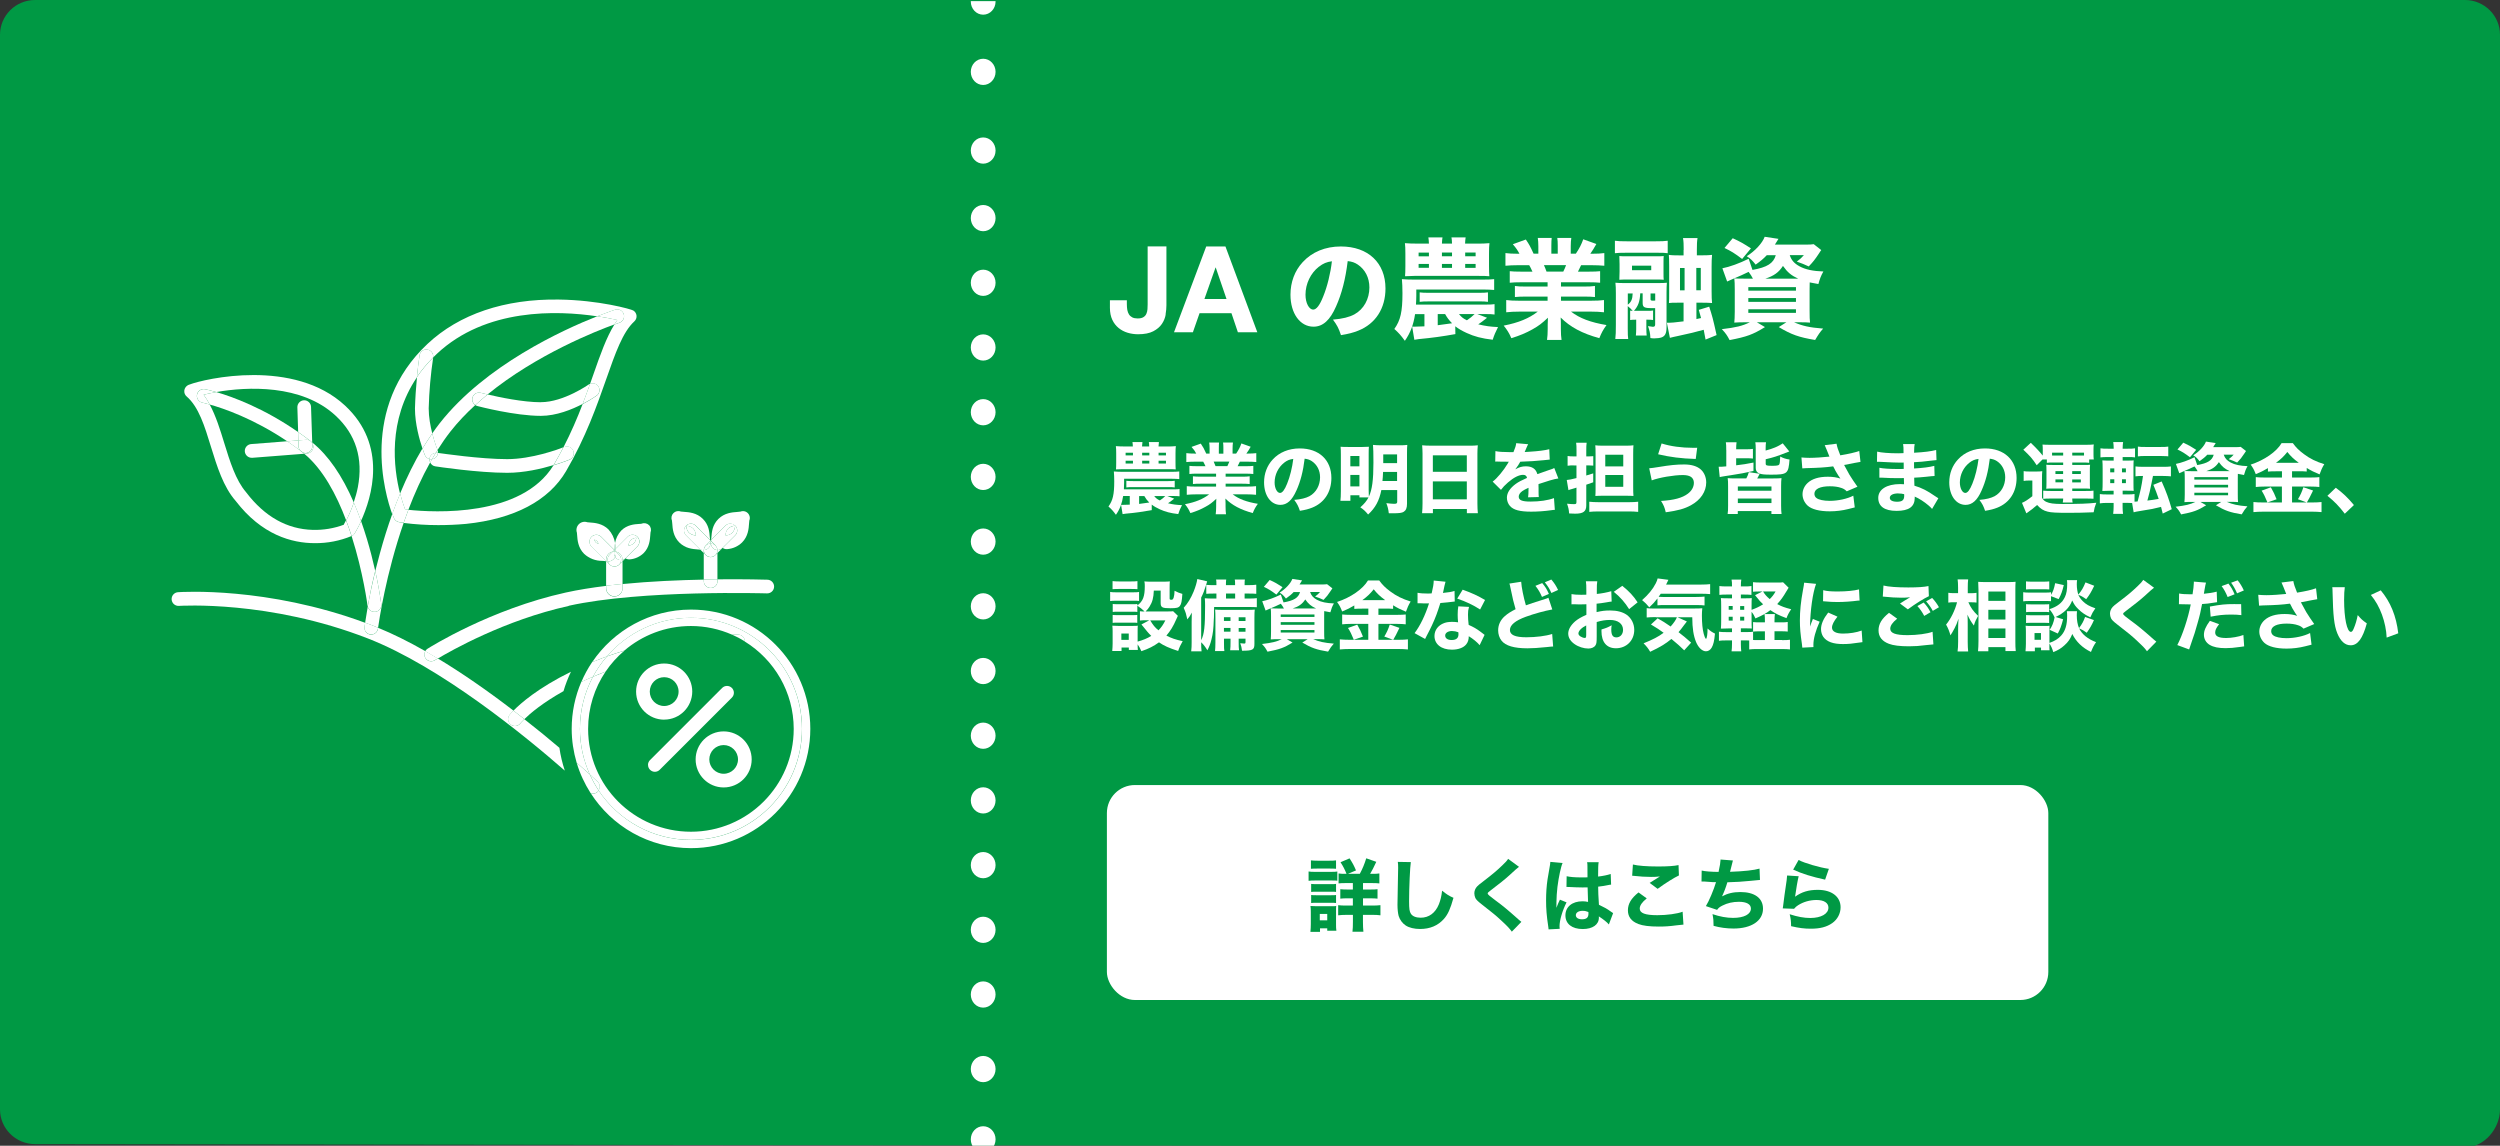 <?xml version="1.0" encoding="UTF-8"?>
<svg id="_レイヤー_1" data-name="レイヤー_1" xmlns="http://www.w3.org/2000/svg" xmlns:xlink="http://www.w3.org/1999/xlink" viewBox="0 0 446 204.4">
  <rect x="0" y="0" width="446" height="204.4" fill="#333333" stroke="none"/>
  <defs>
    <style>
      .cls-1, .cls-2 {
        fill: none;
      }

      .cls-2 {
        stroke: #dbdbdb;
        stroke-width: .49px;
      }

      .cls-2, .cls-3 {
        stroke-miterlimit: 10;
      }

      .cls-4, .cls-3 {
        fill: #fff;
      }

      .cls-5 {
        fill: #094;
      }

      .cls-3 {
        stroke: #094;
        stroke-linecap: round;
        stroke-width: 4.55px;
      }

      .cls-6 {
        opacity: 0;
      }

      .cls-7 {
        clip-path: url(#clippath);
      }
    </style>
    <clipPath id="clippath">
      <rect class="cls-1" x="167" y=".2" width="16.31" height="204.2"/>
    </clipPath>
  </defs>
  <path class="cls-5" d="M6.26,0h433.48c3.46,0,6.26,2.78,6.26,6.21v191.69c0,3.43-2.8,6.79-6.26,6.79l-433.48-.58c-3.46,0-6.26-2.78-6.26-6.21V6.21C0,2.78,2.8,0,6.26,0Z"/>
  <g class="cls-6">
    <rect class="cls-2" x="20.18" y="18.19" width="117.28" height="120.28"/>
  </g>
  <g>
    <path class="cls-4" d="M78.48,75.46c-.47.59-.92,1.22-1.37,1.87.43,1.68.93,2.89.94,2.92,0,.01,0,.02,0,.04.73-1.16,1.5-2.27,2.32-3.32,1.32-1.68,2.81-3.24,4.41-4.7-.4-.27-.62-.77-.51-1.28.15-.66.8-1.07,1.46-.92.03,0,.06.01.09.02.02,0,.45.11,1.16.28,8.73-7.13,19.46-11.35,22.63-12.49.17-.27.34-.54.52-.79-.91-.21-2.14-.45-3.58-.67-6.24,2.47-19.97,8.76-28.07,19.04Z"/>
    <path class="cls-4" d="M76.62,81.89c-.37-.09-.68-.35-.83-.71-.02-.05-.2-.48-.43-1.17-1.43,2.4-2.76,5.08-3.98,8.02.32,1.25.65,2.22.87,2.82.17.02.38.04.61.07,1.09-2.86,2.37-5.72,3.88-8.42-.09-.19-.14-.39-.13-.61Z"/>
    <path class="cls-4" d="M67.45,111.99c.16-1.13,1.38-9.56,4.57-18.73-.27-.03-.55-.06-.82-.1-.41-.07-.76-.34-.92-.72,0-.02-.12-.29-.29-.77-.8,2.22-1.54,4.57-2.22,7.06-.29,1.04-.56,2.08-.82,3.13.43,1.96.79,3.94,1.07,5.93.08.67-.39,1.28-1.06,1.36h-.17c-.58.01-1.06-.4-1.18-.95-.17.96-.33,1.93-.47,2.89.47.17.94.35,1.41.53.3.12.6.24.9.37Z"/>
    <path class="cls-4" d="M74.38,67.26c.13-1.29.28-2.59.47-3.87.1-.67.73-1.13,1.4-1.02s1.13.73,1.02,1.4c0,0,0,0,0,.01.22-.22.44-.45.68-.67,8.72-8.17,21.43-7.75,28.59-6.68,1.85-.73,3.05-1.13,3.24-1.19.65-.18,1.32.2,1.51.85.17.62-.16,1.26-.76,1.48-.02,0-.35.12-.92.32-1.43,2.3-2.5,5.33-3.75,8.91-.19.55-.39,1.12-.6,1.7.53-.22,1.15-.07,1.48.43.36.54.24,1.26-.28,1.65-.09.06-1.06.75-2.52,1.51-.93,2.44-2.05,5.05-3.43,7.73.11-.04.18-.07.18-.07.63-.25,1.34.06,1.58.69.24.61-.05,1.31-.65,1.57-.1.04-1.21.5-2.88,1-5.71,9.31-21.31,8.42-25.88,7.94-.3.78-.58,1.56-.85,2.34,2.05.26,4.11.39,6.17.39,1.66,0,3.31-.07,4.96-.22,8.57-.88,14.76-4.13,17.85-9.41,3.52-6.03,5.51-11.72,7.16-16.41,1.65-4.69,2.94-8.4,5.02-10.31.28-.26.43-.64.39-1.02-.04-.38-.26-.73-.59-.92-.36-.23-6.14-1.86-13.28-1.95-9.66-.14-17.76,2.6-23.42,7.91-12.15,11.39-7.59,26.8-6.3,30.37.45-1.26.92-2.46,1.41-3.63-1.18-4.62-2.21-13.09,3-20.78Z"/>
    <path class="cls-4" d="M71.2,93.15c.27.04.55.07.82.1.27-.78.55-1.55.85-2.34-.23-.02-.44-.05-.61-.07-.22-.59-.55-1.56-.87-2.82-.49,1.17-.96,2.38-1.41,3.63.17.47.29.75.29.77.17.38.51.65.92.72Z"/>
    <path class="cls-4" d="M109.61,57.88c.57-.21.89-.31.92-.32.6-.22.94-.86.76-1.48-.18-.65-.86-1.03-1.51-.85-.19.06-1.39.46-3.24,1.19,1.45.22,2.67.46,3.58.67-.18.25-.35.52-.52.79Z"/>
    <path class="cls-4" d="M78.13,80.8c-.03.45-.3.87-.74,1.05-.1.04-.2.05-.31.06-.11.2-.22.4-.34.59.18.37.51.65.94.7.31.05,7.59,1.15,12.8,1.15,3.03,0,6.11-.72,8.26-1.37.05-.07.1-.14.14-.22.59-1,1.12-1.98,1.62-2.96-.94.37-5.63,2.11-10.02,2.11-4.8,0-11.67-1.02-12.37-1.11Z"/>
    <path class="cls-4" d="M76.92,81.94c-.1,0-.21-.02-.3-.04-.02.22.04.42.13.61.11-.2.22-.4.34-.59-.05,0-.1.03-.16.03Z"/>
    <path class="cls-4" d="M98.75,82.98c1.66-.5,2.78-.96,2.88-1,.6-.26.89-.96.65-1.57-.25-.63-.96-.94-1.58-.69,0,0-.08.03-.18.07-.51.98-1.04,1.97-1.62,2.96-.04.08-.1.15-.14.22Z"/>
    <path class="cls-4" d="M77.97,80.77s.06,0,.09.01c0,0,.04,0,.07,0,.01-.17,0-.34-.07-.5-.11.17-.22.33-.32.5.08,0,.15-.03.23-.02Z"/>
    <path class="cls-4" d="M75.37,80.02c.56-.94,1.15-1.83,1.75-2.69-.34-1.32-.64-2.92-.64-4.47.08-3.04.35-6.08.8-9.09-1.12,1.13-2.09,2.3-2.89,3.49-.18,1.87-.31,3.74-.36,5.62,0,2.77.82,5.6,1.34,7.14Z"/>
    <path class="cls-4" d="M77.74,80.79c.1-.17.21-.33.32-.5,0-.01,0-.02,0-.04-.01-.03-.51-1.24-.94-2.92-.6.86-1.18,1.75-1.75,2.69.23.68.41,1.11.43,1.17.15.36.46.62.83.71,0-.02,0-.03,0-.05.07-.59.55-1.01,1.12-1.06Z"/>
    <path class="cls-4" d="M77.27,63.77s0,0,0-.01c.1-.67-.36-1.29-1.02-1.4s-1.29.36-1.4,1.02c-.19,1.29-.35,2.58-.47,3.87.8-1.19,1.77-2.36,2.89-3.49Z"/>
    <path class="cls-4" d="M77.97,80.77c-.08,0-.15.01-.23.02-.22.37-.44.74-.66,1.12.1-.01.21-.02.31-.06.44-.18.71-.6.74-1.05-.03,0-.07,0-.07,0-.03,0-.06-.01-.09-.01Z"/>
    <path class="cls-4" d="M77.08,81.91c.22-.38.43-.75.66-1.12-.57.04-1.06.46-1.12,1.06,0,.02,0,.03,0,.05.1.03.2.04.3.04.05,0,.1-.02.16-.03Z"/>
    <path class="cls-4" d="M96.49,71.76c-3.19,0-7.48-.91-9.5-1.39-.75.61-1.48,1.25-2.19,1.9.12.08.26.15.41.18.27.07,6.67,1.74,11.28,1.74,2.76,0,5.54-1.13,7.46-2.13.48-1.24.91-2.44,1.32-3.58-.07.03-.15.04-.21.09-.05.03-4.51,3.18-8.56,3.18Z"/>
    <path class="cls-4" d="M85.83,70.09s-.06-.02-.09-.02c-.66-.15-1.31.26-1.46.92-.11.51.11,1,.51,1.28.71-.65,1.44-1.29,2.19-1.9-.7-.16-1.14-.28-1.16-.28Z"/>
    <path class="cls-4" d="M106.46,70.56c.51-.39.63-1.11.28-1.65-.33-.49-.95-.65-1.48-.43-.4,1.14-.84,2.34-1.32,3.58,1.46-.76,2.43-1.44,2.52-1.51Z"/>
    <path class="cls-4" d="M53.24,78.57l-.05-1.49c-6.2-4.31-11.77-6.31-14.59-7.13-.87.15-1.65.32-2.27.47h0c.4.54.76,1.13,1.09,1.75,2.33.65,7.74,2.45,13.83,6.56l2-.16Z"/>
    <path class="cls-4" d="M55.7,78.93v.11c.11.16.18.34.2.55.05.67-.45,1.26-1.13,1.32l-.49.04c3.32,2.74,5.74,7.29,7.48,11.9.54-1.03.99-2.1,1.36-3.2-2.08-4.82-4.56-8.41-7.42-10.72Z"/>
    <path class="cls-4" d="M65.47,96.19c-.34-1.12-.69-2.19-1.05-3.22-.63,1.37-1.15,2.21-1.18,2.24-.12.19-.29.34-.49.44,0,0-.01,0-.02,0,2.07,6.48,2.83,12.32,2.84,12.43,0,.04.03.07.03.11.38-2.13.82-4.24,1.34-6.34-.42-1.9-.91-3.79-1.47-5.66Z"/>
    <path class="cls-4" d="M66.79,109.15h.17c.67-.09,1.14-.7,1.06-1.37-.28-1.99-.64-3.97-1.07-5.93-.51,2.1-.96,4.21-1.34,6.34.12.55.6.96,1.18.96Z"/>
    <path class="cls-4" d="M61.37,93.6c-1.78.67-3.67.98-5.57.93-4.59-.12-8.57-2.36-11.84-6.64-.02-.02-.03-.05-.05-.07-1.86-2.14-2.9-5.52-3.91-8.8-.73-2.38-1.48-4.8-2.59-6.86-.76-.21-1.21-.31-1.23-.32-.67-.09-1.14-.7-1.05-1.37.09-.67.7-1.14,1.37-1.05.05,0,.1.02.14.03.1.02.8.16,1.95.49,5.49-.96,15.23-1.43,21.3,4.23,3.6,3.34,4.93,7.63,3.95,12.75-.18.92-.44,1.82-.74,2.71.45,1.05.89,2.15,1.3,3.32,1.92-4.2,4.81-13.49-2.85-20.6-9.11-8.46-25.01-4.8-27.76-3.74-.5.15-.86.58-.91,1.1-.03.39.12.77.42,1.02,2.15,1.85,3.22,5.32,4.34,8.99,1.08,3.5,2.2,7.13,4.4,9.64,4.65,6.07,10.02,7.54,14.13,7.54,2.24.02,4.47-.41,6.54-1.27-.3-.93-.62-1.87-.98-2.81-.13.25-.25.51-.39.75Z"/>
    <path class="cls-4" d="M63.24,95.21s.55-.86,1.18-2.24c-.41-1.17-.85-2.27-1.3-3.32-.37,1.1-.82,2.17-1.36,3.2.35.94.68,1.88.98,2.81,0,0,.01,0,.02,0,.2-.1.37-.25.49-.44Z"/>
    <path class="cls-4" d="M36.33,70.42c.62-.15,1.4-.32,2.27-.47-1.14-.33-1.85-.47-1.95-.49-.05-.01-.09-.02-.14-.03-.67-.09-1.28.38-1.37,1.05-.09.67.38,1.28,1.05,1.37.02,0,.47.1,1.23.32-.33-.62-.69-1.21-1.09-1.75h0Z"/>
    <path class="cls-4" d="M53.57,80.38c-.78-.59-1.56-1.14-2.33-1.66l-6.39.5c-.67.03-1.2.59-1.18,1.27.03.67.59,1.2,1.27,1.18h.1s9.24-.72,9.24-.72c-.08-.07-.16-.14-.24-.2-.19-.08-.34-.21-.47-.36Z"/>
    <path class="cls-4" d="M54.54,80.83h-.04c-.16,0-.31-.03-.45-.09.08.06.16.13.24.2l.49-.04c.67-.05,1.18-.64,1.13-1.32-.02-.21-.09-.38-.2-.55l.02.53c.02.67-.51,1.24-1.18,1.27Z"/>
    <path class="cls-4" d="M53.27,79.65l-.04-1.08-2,.16c.77.52,1.54,1.07,2.33,1.66-.17-.2-.29-.45-.3-.73Z"/>
    <path class="cls-4" d="M55.7,78.93l-.21-6.34c-.02-.67-.59-1.2-1.26-1.18-.67.02-1.2.59-1.18,1.26l.14,4.41c.74.51,1.48,1.04,2.23,1.62.09.07.19.16.28.23Z"/>
    <path class="cls-4" d="M54.58,78.46c.47-.04.89.21,1.12.58v-.11c-.1-.08-.19-.16-.29-.23-.75-.58-1.49-1.11-2.23-1.62l.05,1.49,1.35-.1Z"/>
    <path class="cls-4" d="M54.04,80.75s-.08-.07-.12-.1c-.12-.09-.24-.17-.36-.26.13.16.28.29.47.36Z"/>
    <path class="cls-4" d="M54.58,78.46l-1.35.1.04,1.08c0,.28.13.53.3.73.12.09.24.17.36.26.04.03.08.07.12.1.14.06.29.09.45.09h.04c.67-.03,1.2-.59,1.18-1.27l-.02-.53c-.23-.37-.65-.62-1.12-.58Z"/>
    <path class="cls-4" d="M93.55,128.29c-.48.47-.71.75-.72.77-.23.29-.58.46-.95.46-.27,0-.54-.09-.75-.26-.53-.41-.63-1.18-.22-1.71.04-.05.27-.33.7-.77-4.78-3.67-9.29-6.77-13.5-9.31-.33.2-.51.31-.53.32-.19.12-.42.19-.65.19-.67,0-1.22-.55-1.22-1.22,0-.21.06-.42.16-.6-2.97-1.69-5.77-3.08-8.41-4.16-.01.07-.02.13-.02.14-.08.6-.59,1.06-1.2,1.07h-.15c-.67-.08-1.14-.69-1.06-1.36.04-.25.08-.5.12-.74-17.55-6.49-32.72-5.5-33.4-5.46-.67.05-1.18.63-1.13,1.31.05.67.63,1.18,1.31,1.13.18,0,16.08-1.07,33.72,5.82,12.97,5.06,27.99,17.34,35.11,23.57-.43-1.31-.76-2.67-.96-4.07-1.82-1.55-3.93-3.29-6.25-5.1Z"/>
    <path class="cls-4" d="M66.08,113.19h.15c.61,0,1.12-.47,1.2-1.07,0,0,0-.06.02-.14-.3-.12-.6-.25-.9-.37-.47-.18-.94-.36-1.41-.53-.04.25-.08.5-.12.74-.08.67.39,1.28,1.06,1.36Z"/>
    <path class="cls-4" d="M101.46,108.07c13.06-2.89,35.16-2.21,35.38-2.21.67.02,1.24-.51,1.26-1.18.02-.67-.51-1.24-1.18-1.26-.36-.01-3.92-.12-8.92-.07v.35c0,.67-.55,1.2-1.22,1.2-.67,0-1.22-.54-1.22-1.21,0,0,0,0,0,0v-.29c-4.38.09-9.51.3-14.49.79v.76c0,.81-.66,1.47-1.47,1.47s-1.47-.66-1.47-1.47v-.43c-2.54.31-4.99.7-7.21,1.19-13.42,2.97-24.21,9.74-24.66,10.03-.17.11-.31.26-.41.43.74.42,1.48.86,2.24,1.32,2.31-1.37,11.93-6.87,23.36-9.39Z"/>
    <path class="cls-4" d="M76.92,117.97c.23,0,.46-.07.65-.19.01,0,.19-.12.53-.32-.75-.46-1.5-.9-2.24-1.32-.1.18-.16.39-.16.6,0,.67.55,1.22,1.22,1.22Z"/>
    <path class="cls-4" d="M93.55,128.29c1.02-1,3.21-2.88,6.98-4.99.35-1.2.8-2.35,1.33-3.46-5.89,2.9-9,5.65-10.26,6.94.62.48,1.25.96,1.88,1.46.02.02.05.04.07.06Z"/>
    <path class="cls-4" d="M91.12,129.26c.21.17.48.26.75.26.37,0,.72-.17.95-.46.01-.01.24-.3.72-.77-.02-.02-.05-.04-.07-.06-.63-.5-1.26-.98-1.88-1.46-.43.44-.66.72-.7.77-.41.53-.32,1.3.22,1.71Z"/>
    <path class="cls-4" d="M131.15,93.76c.49.47.5,1.24.03,1.73,0,.01-.02.02-.03.03l-2.29,2.28s.05-.03.07-.05c.25.18.55.25.85.21.98-.08,1.9-.5,2.6-1.18,1.09-1.09,1.19-2.47,1.25-3.38,0-.18.03-.36.05-.54.12-.29.12-.61,0-.9-.24-.63-.95-.94-1.58-.69-.18.03-.37.05-.56.06-.91.06-2.3.17-3.38,1.25s-1.18,2.35-1.25,3.28c0,.16-.04.32-.06.48l2.54-2.54c.47-.49,1.24-.5,1.73-.03Z"/>
    <polygon class="cls-4" points="126.77 99.38 126.78 99.38 126.77 99.38 126.77 99.38"/>
    <path class="cls-4" d="M128,98.66l-.37.37c-.23.23-.53.36-.86.36h0s0,0,0,0c-.32,0-.63-.13-.86-.36l-.36-.36v4.71c.85-.02,1.66-.03,2.44-.04v-4.68Z"/>
    <path class="cls-4" d="M125.56,103.68c0,.67.55,1.21,1.22,1.21.67,0,1.21-.53,1.22-1.2v-.35c-.78,0-1.6.02-2.44.04v.29s0,0,0,0Z"/>
    <path class="cls-4" d="M122.38,93.79c.47-.48,1.24-.5,1.73-.03.01,0,.02.02.03.03l2.55,2.56c-.02-.17-.05-.34-.06-.51-.07-.93-.15-2.18-1.25-3.28-1.09-1.09-2.47-1.19-3.38-1.25-.18,0-.37-.03-.55-.05-.45-.18-.96-.07-1.3.27-.35.34-.46.85-.28,1.3.03.18.05.37.06.56.06.94.17,2.3,1.25,3.38s2.35,1.18,3.28,1.25c.17,0,.34.04.5.06l-2.55-2.55c-.48-.47-.5-1.24-.03-1.73Z"/>
    <path class="cls-4" d="M126.77,96.44l-.09-.09c0,.05.01.11.02.16l.07-.07Z"/>
    <path class="cls-4" d="M122.41,93.78c.02.46.19.89.49,1.24.34.3.78.48,1.24.49,0-.46-.18-.9-.49-1.24-.35-.3-.78-.47-1.24-.49Z"/>
    <path class="cls-4" d="M125.56,98.16s0,0,0,0c0,0,0-.02,0-.03-.01,0-.02,0-.03,0-.1,0-.2-.01-.3-.03-.09-.02-.19-.02-.28-.03l.6.6v-.49s0-.01,0-.02Z"/>
    <path class="cls-4" d="M126.77,99.38h0c-.67,0-1.21-.55-1.21-1.22,0,0,0,.01,0,.02v.49l.36.36c.23.23.54.36.86.36Z"/>
    <polygon class="cls-4" points="126.77 99.38 126.78 99.38 126.77 99.38 126.77 99.38"/>
    <path class="cls-4" d="M125.53,98.14s.02,0,.03,0c0-.31.13-.61.35-.83l.79-.79c0-.05-.01-.11-.02-.16l-2.55-2.56s-.02-.02-.03-.03c-.48-.47-1.26-.46-1.73.03-.47.48-.46,1.26.03,1.73l2.55,2.55c.09.01.19.02.28.03.1.02.2.04.3.03ZM122.9,95.03c-.3-.35-.47-.78-.49-1.24.46.02.89.19,1.24.49.31.34.48.78.49,1.24-.46-.01-.9-.19-1.24-.49Z"/>
    <path class="cls-4" d="M126.88,96.34l-.1.1.08.08c.01-.06.01-.12.02-.18Z"/>
    <path class="cls-4" d="M130.66,95.04c.3-.35.47-.78.48-1.24-.45.02-.89.19-1.24.49-.31.34-.48.78-.49,1.24h.06c.44-.01.86-.19,1.18-.49Z"/>
    <path class="cls-4" d="M127.99,98.13s0,.03,0,.05v.48l.86-.86c-.23.21-.52.34-.84.34-.01,0-.02,0-.03,0Z"/>
    <polygon class="cls-4" points="131.15 93.78 131.15 93.79 131.15 93.79 131.15 93.78"/>
    <path class="cls-4" d="M127.63,97.3s.05.08.08.11c.16.2.27.44.28.72.01,0,.02,0,.03,0,.31,0,.61-.13.84-.34l2.29-2.28s.02-.02.03-.03c.47-.49.45-1.26-.03-1.73-.49-.47-1.26-.45-1.73.03l-2.54,2.54c0,.06-.01.12-.02.18l.78.78ZM129.91,94.28c.35-.3.78-.47,1.24-.49,0,0,0,0,0,0h0s0,0,0,0c-.02.46-.19.89-.48,1.24-.32.3-.74.47-1.18.49h-.06c0-.46.18-.9.49-1.24Z"/>
    <path class="cls-4" d="M127.99,98.13s0,0,0,0c0,.32-.11.65-.36.9-.23.22-.53.35-.85.35,0,0,0,0,0,0,.32,0,.63-.13.86-.36l.37-.37v-.48s0-.03,0-.05Z"/>
    <path class="cls-4" d="M127.99,98.13c-.01-.27-.12-.52-.28-.72.17.21.27.46.27.72,0,0,0,0,0,0Z"/>
    <path class="cls-4" d="M125.57,98.13s0,.02,0,.03c0,0,0,0,0,0,0-.01,0-.02,0-.03,0,0,0,0,0,0Z"/>
    <path class="cls-4" d="M126.72,96.62c.03.12.04.23.03.35.01,0,.02,0,.03,0,.02,0,.03,0,.05.01,0-.11-.01-.22.01-.33,0-.04,0-.08.01-.12l-.08-.08-.07.07s0,.07.01.1Z"/>
    <path class="cls-4" d="M127.71,97.42s-.04-.08-.08-.11l-.78-.78s0,.08-.01.12c-.03.11-.02.22-.01.33.36.02.67.19.88.45Z"/>
    <path class="cls-4" d="M127.98,98.13c-.09,0-.17,0-.25-.03-.53-.14-.87-.61-.9-1.13-.02,0-.03-.01-.05-.01-.01,0-.02,0-.03,0-.01.3-.13.59-.35.81-.22.22-.52.34-.83.35,0,.01,0,.02,0,.03,0,.67.54,1.21,1.21,1.22.32,0,.63-.13.85-.35.25-.25.36-.57.36-.9Z"/>
    <path class="cls-4" d="M127.73,98.1c.08.02.17.03.25.03,0-.26-.1-.5-.27-.72-.21-.26-.52-.43-.88-.45.02.52.36,1,.9,1.13Z"/>
    <path class="cls-4" d="M126.75,96.97c0-.12,0-.23-.03-.35,0-.03,0-.07-.01-.1l-.79.79c-.22.22-.34.52-.35.83,0,0,0,0,0,0,.03-.64.54-1.15,1.18-1.16Z"/>
    <path class="cls-4" d="M125.57,98.13c.31-.01.61-.13.83-.35.22-.22.34-.51.35-.81-.64.02-1.15.53-1.18,1.16Z"/>
    <path class="cls-4" d="M109.82,97.92l2.18-2.18c.49-.47,1.26-.45,1.73.03.46.47.46,1.22,0,1.7l-2.2,2.2s.06-.03.08-.05c.23.14.51.2.78.17.92-.08,1.78-.48,2.44-1.12,1.03-1.03,1.12-2.37,1.18-3.18,0-.2.04-.43.04-.49.18-.45.08-.97-.26-1.31-.34-.34-.85-.45-1.3-.27-.07.02-.31.05-.49.05-.8.05-2.14.15-3.17,1.18-.58.63-.96,1.4-1.11,2.23.05.27.07.55.07.82,0,.07.02.14.02.22Z"/>
    <path class="cls-4" d="M111.07,100.12l-.58.58c-.23.24-.55.38-.89.37-.32,0-.63-.13-.86-.36l-.57-.57s-.02,0-.04,0v4.35c.97-.12,1.95-.23,2.93-.32v-4.05Z"/>
    <path class="cls-4" d="M109.6,106.39c.81,0,1.47-.66,1.47-1.47v-.76c-.99.1-1.97.2-2.93.32v.43c0,.81.66,1.47,1.47,1.47Z"/>
    <path class="cls-4" d="M105.51,97.48c-.47-.48-.46-1.26.03-1.73.47-.46,1.22-.46,1.7,0l2.37,2.37c.02-.13.04-.27.05-.4,0-.29.02-.57.07-.85-.15-.89-.55-1.73-1.17-2.41-1.1-1.1-2.5-1.19-3.33-1.25-.15,0-.35-.04-.44-.04-.32-.11-.66-.11-.98,0-.76.27-1.16,1.11-.89,1.87.01.08.04.29.04.44.06.84.15,2.23,1.25,3.33.88.81,2.04,1.26,3.23,1.25.22,0,.44.03.66.07.02,0,.03,0,.05,0v-.03l-2.62-2.62Z"/>
    <path class="cls-4" d="M109.6,98.12h0s.21-.21.21-.21c0-.07-.02-.14-.02-.22,0-.28-.03-.55-.07-.82-.05.28-.07.56-.07.85,0,.13-.03.27-.05.4Z"/>
    <path class="cls-4" d="M108.14,100.11v.03s.02,0,.04,0l-.04-.04Z"/>
    <path class="cls-4" d="M106.02,96.26c.05.18.14.35.26.49.13.13.3.23.49.27-.05-.18-.14-.35-.27-.49-.13-.13-.3-.22-.48-.27Z"/>
    <path class="cls-4" d="M108.45,100.18s0,0,0,0h0s0-.01,0-.02c-.09,0-.19,0-.28-.02l.57.57c.23.23.54.36.86.36-.55,0-1-.38-1.15-.89Z"/>
    <polygon class="cls-4" points="106.01 96.26 106.02 96.26 106.02 96.26 106.01 96.26"/>
    <path class="cls-4" d="M109.32,98.41l.28-.28s0,0,0,0l-2.37-2.37c-.47-.46-1.22-.46-1.7,0-.48.47-.5,1.24-.03,1.73l2.62,2.62v-.26c0-.71.51-1.31,1.18-1.44ZM106.28,96.75c-.13-.14-.22-.3-.26-.49,0,0,0,0,0,0h0s0,0,0,0c.18.05.34.14.48.27.13.13.23.3.27.49-.18-.05-.35-.14-.49-.27Z"/>
    <polygon class="cls-4" points="109.61 98.13 109.6 98.12 109.6 98.13 109.61 98.13"/>
    <path class="cls-4" d="M108.39,99.84c0-.32.13-.63.35-.85l.58-.58c-.67.13-1.18.72-1.18,1.44v.26l.04.04c.09.01.19.03.28.02-.03-.11-.06-.21-.06-.32Z"/>
    <polygon class="cls-4" points="108.45 100.18 108.45 100.18 108.45 100.17 108.45 100.18"/>
    <path class="cls-4" d="M111.07,100.12l.45-.45c-.14.1-.29.17-.45.21v.25Z"/>
    <path class="cls-4" d="M112.12,97.33c.37-.02.71-.16.98-.42.24-.27.38-.61.41-.97-.36.03-.7.17-.98.41-.25.27-.39.61-.41.98Z"/>
    <path class="cls-4" d="M113.72,95.77c-.47-.49-1.24-.5-1.73-.03l-2.18,2.18c.01.15.02.3.05.44,0,.01,0,.02,0,.03l.02.02c.67.13,1.18.73,1.18,1.44v.03c.16-.04.32-.11.45-.21l2.2-2.2c.46-.47.46-1.22,0-1.7ZM113.1,96.91c-.26.25-.61.4-.98.42.02-.36.16-.71.41-.98.27-.24.62-.38.98-.41-.03.36-.17.7-.41.97Z"/>
    <path class="cls-4" d="M110.81,99.92c-.02.29-.13.58-.35.8-.23.23-.54.35-.86.35.33,0,.66-.13.89-.37l.58-.58v-.25c-.09.02-.17.04-.26.04Z"/>
    <path class="cls-4" d="M110.81,99.92c.09,0,.17-.02.26-.04v-.03c0-.71-.51-1.3-1.18-1.44l.58.58c.25.26.36.6.34.93Z"/>
    <path class="cls-4" d="M109.87,98.36c-.03-.15-.04-.29-.05-.44l-.21.21.27.27s0-.02,0-.03Z"/>
    <path class="cls-4" d="M109.89,98.41l-.02-.02s0,.01,0,.02c0,0,.01,0,.02,0Z"/>
    <path class="cls-4" d="M110.81,99.92s-.03,0-.05,0c-.1,0-.2-.01-.3-.04-.3-.08-.55-.27-.71-.51-.19.37-.52.65-.95.76-.11.03-.23.04-.35.04.15.51.59.89,1.15.89.32,0,.63-.13.86-.35.22-.22.33-.51.35-.8Z"/>
    <polygon class="cls-4" points="108.45 100.17 108.45 100.17 108.46 100.17 108.45 100.17"/>
    <path class="cls-4" d="M109.75,99.38c.16.24.4.43.71.51.1.02.2.04.3.04.02,0,.03,0,.05,0,.02-.33-.09-.67-.34-.93l-.58-.58s-.01,0-.02,0c.07.34.02.68-.13.97Z"/>
    <path class="cls-4" d="M109.6,98.13l-.28.28c.08-.02.17-.02.25-.03.02-.08.02-.17.03-.26Z"/>
    <path class="cls-4" d="M109.57,98.39s.02,0,.03,0c.09,0,.18.01.27.03,0,0,0-.01,0-.02l-.27-.27h0c-.01.09-.01.17-.03.26Z"/>
    <path class="cls-4" d="M109.57,98.42s0-.02,0-.04c-.09,0-.17,0-.25.03l-.58.58c-.22.23-.35.53-.35.85,0,.11.03.22.06.32,0,0,0,0,0,0h0s0,.01,0,.01c.12,0,.23-.01.35-.04.43-.11.76-.4.95-.76-.18-.27-.26-.61-.18-.95Z"/>
    <path class="cls-4" d="M109.87,98.41c-.09-.02-.18-.03-.27-.03-.01,0-.02,0-.03,0,0,.01,0,.02,0,.04-.08.34,0,.68.18.95.15-.29.2-.63.13-.97Z"/>
    <path class="cls-4" d="M108.27,117.11c3.63-4.22,9-6.89,15-6.89,10.94,0,19.81,8.87,19.81,19.81s-8.87,19.81-19.81,19.81c-6.88,0-12.93-3.51-16.48-8.82-.04.06-.07.13-.12.19-.23.24-.55.38-.88.38l-.02-.03c-.14,0-.28-.03-.41-.08,3.78,5.91,10.38,9.83,17.92,9.83,11.75-.01,21.27-9.53,21.28-21.28,0-11.75-9.53-21.28-21.28-21.28-7.34,0-13.82,3.72-17.64,9.38.63-.26,1.28-.52,1.96-.78.23-.08.45-.15.68-.24Z"/>
    <path class="cls-4" d="M103.46,130.02c0-3.36.84-6.52,2.32-9.3-.73.31-1.42.63-2.08.94-1.1,2.57-1.71,5.39-1.71,8.36,0,2.1.32,4.12.88,6.03.95.84,1.74,1.55,2.35,2.11-1.12-2.48-1.76-5.23-1.76-8.14Z"/>
    <path class="cls-4" d="M105.79,141.58c.33,0,.65-.14.88-.38.05-.06.08-.13.12-.19-.6-.9-1.12-1.86-1.57-2.85-.61-.56-1.39-1.27-2.35-2.11.57,1.94,1.42,3.75,2.48,5.42.13.05.27.08.41.08l.02.03Z"/>
    <path class="cls-4" d="M105.78,120.73c.69-1.3,1.53-2.51,2.49-3.62-.23.08-.46.15-.68.24-.68.26-1.33.52-1.96.78-.75,1.11-1.39,2.29-1.92,3.54.66-.31,1.35-.63,2.08-.94Z"/>
    <path class="cls-4" d="M105.22,138.16c.89.81,1.39,1.29,1.4,1.31.43.41.47,1.05.16,1.54,3.55,5.32,9.61,8.82,16.48,8.82,10.94,0,19.81-8.87,19.81-19.81s-8.87-19.81-19.81-19.81c-6,0-11.37,2.68-15,6.89,1.03-.37,2.06-.71,3.11-1.03,3.2-2.73,7.35-4.39,11.89-4.39,2.61,0,5.08.56,7.33,1.54.38,0,.76-.01,1.14,0,.66.03,1.16.58,1.15,1.23,5.22,3.23,8.71,8.99,8.72,15.58h0c0,10.14-8.21,18.35-18.34,18.35s-18.34-8.21-18.34-18.34c0-3.79,1.15-7.31,3.12-10.23-.79.31-1.54.61-2.26.92-1.48,2.77-2.32,5.94-2.32,9.3,0,2.9.64,5.65,1.76,8.14Z"/>
    <path class="cls-4" d="M106.63,139.47s-.52-.5-1.4-1.31c.45.99.97,1.95,1.57,2.85.31-.48.27-1.12-.16-1.54Z"/>
    <path class="cls-4" d="M131.74,113.22c-.38,0-.76,0-1.14,0,.8.35,1.56.76,2.3,1.22,0-.65-.5-1.19-1.15-1.23Z"/>
    <path class="cls-4" d="M111.38,116.08c-1.04.32-2.08.66-3.11,1.03-.96,1.11-1.8,2.32-2.49,3.62.72-.31,1.47-.62,2.26-.92.94-1.39,2.06-2.64,3.34-3.72Z"/>
    <path class="cls-4" d="M115.61,136.47c0,.67.55,1.22,1.22,1.22.32,0,.63-.13.86-.36l12.89-12.89c.46-.47.46-1.22,0-1.7-.47-.48-1.24-.5-1.73-.03l-12.89,12.89c-.23.23-.36.54-.36.87Z"/>
    <path class="cls-4" d="M124.1,135.48c0,2.76,2.24,5,5,5,2.76,0,5-2.24,5-5,0-2.76-2.24-5-5-5s-5,2.24-5,5ZM131.66,135.48c0,1.41-1.15,2.56-2.56,2.56s-2.56-1.15-2.56-2.56,1.15-2.56,2.56-2.56c1.41,0,2.56,1.15,2.56,2.56Z"/>
    <path class="cls-4" d="M118.49,128.38c2.76,0,5-2.24,5.01-5h0c0-2.77-2.24-5.01-5.01-5.01s-5.01,2.24-5.01,5.01,2.24,5.01,5.01,5.01ZM118.49,120.81c1.42,0,2.57,1.15,2.57,2.57s-1.15,2.57-2.57,2.57-2.57-1.15-2.57-2.57,1.15-2.57,2.57-2.57Z"/>
  </g>
  <g class="cls-7">
    <g>
      <line class="cls-3" x1="175.52" y1="-.07" x2="175.52" y2="-.07"/>
      <ellipse class="cls-4" cx="175.4" cy=".28" rx="2.21" ry="2.34"/>
      <ellipse class="cls-4" cx="175.4" cy="12.82" rx="2.21" ry="2.34"/>
      <ellipse class="cls-4" cx="175.4" cy="26.86" rx="2.21" ry="2.34"/>
      <ellipse class="cls-4" cx="175.4" cy="38.91" rx="2.21" ry="2.34"/>
      <ellipse class="cls-4" cx="175.4" cy="50.45" rx="2.21" ry="2.34"/>
      <ellipse class="cls-4" cx="175.4" cy="61.99" rx="2.21" ry="2.34"/>
      <ellipse class="cls-4" cx="175.4" cy="73.54" rx="2.21" ry="2.34"/>
      <ellipse class="cls-4" cx="175.4" cy="85.08" rx="2.21" ry="2.34"/>
      <ellipse class="cls-4" cx="175.4" cy="96.62" rx="2.21" ry="2.34"/>
      <ellipse class="cls-4" cx="175.4" cy="108.17" rx="2.21" ry="2.34"/>
      <ellipse class="cls-4" cx="175.4" cy="119.71" rx="2.21" ry="2.34"/>
      <ellipse class="cls-4" cx="175.4" cy="131.25" rx="2.21" ry="2.34"/>
      <ellipse class="cls-4" cx="175.4" cy="142.79" rx="2.21" ry="2.34"/>
      <ellipse class="cls-4" cx="175.4" cy="154.34" rx="2.21" ry="2.34"/>
      <ellipse class="cls-4" cx="175.4" cy="165.88" rx="2.21" ry="2.34"/>
      <ellipse class="cls-4" cx="175.4" cy="177.42" rx="2.21" ry="2.34"/>
      <ellipse class="cls-4" cx="175.4" cy="190.72" rx="2.21" ry="2.34"/>
      <ellipse class="cls-4" cx="175.4" cy="203.26" rx="2.21" ry="2.34"/>
    </g>
  </g>
  <g>
    <path class="cls-4" d="M207.96,56.11c-.1.6-.33,1.16-.68,1.68s-.87.96-1.54,1.31c-.67.35-1.57.53-2.71.53-.64,0-1.26-.09-1.86-.27-.6-.18-1.13-.46-1.6-.84s-.85-.86-1.13-1.46c-.28-.59-.43-1.31-.43-2.16v-1.33h3.02v.69c0,.37.03.72.08,1.03.06.31.16.58.3.8.14.22.34.4.59.53.25.13.57.19.97.19.44,0,.78-.08,1.03-.24s.42-.36.52-.61c.11-.25.17-.52.19-.81.02-.29.03-.58.03-.85v-10.34h3.35v10.49c0,.5-.05,1.05-.15,1.65Z"/>
    <path class="cls-4" d="M218.62,43.97l5.69,15.31h-3.47l-1.15-3.41h-5.69l-1.19,3.41h-3.37l5.75-15.31h3.43ZM218.81,53.34l-1.92-5.61h-.04l-1.98,5.61h3.94Z"/>
    <path class="cls-4" d="M238.36,54.65c-1.08,2.48-2.36,3.63-4.03,3.63-2.4,0-4.11-2.36-4.11-5.71,0-2.22.75-4.25,2.17-5.79,1.67-1.83,4.05-2.81,6.82-2.81,4.86,0,7.96,2.92,7.96,7.49,0,3.55-1.76,6.3-4.86,7.53-.93.37-1.7.57-3.08.8-.41-1.23-.68-1.75-1.43-2.77,1.72-.14,2.92-.45,3.83-.94,1.67-.92,2.67-2.73,2.67-4.8,0-1.74-.76-3.2-2.07-4.08-.56-.37-1.03-.53-1.8-.62-.39,3.22-1.06,5.81-2.07,8.07ZM235.28,47.59c-1.47,1.15-2.38,3.04-2.38,4.99,0,1.46.62,2.65,1.38,2.65.56,0,1.16-.76,1.78-2.34.72-1.74,1.32-4.19,1.55-6.28-.93.12-1.57.39-2.32.98Z"/>
    <path class="cls-4" d="M259.66,59.6c-2.3.41-4.05.66-6.59.9-.31.04-.54.08-.75.12l-.39-2.36c.29.02.31.02.35.02.43,0,1.16-.02,1.84-.06v-2.18h-1.67c-.29,1.91-.83,3.33-1.82,4.76-.7-.96-1.12-1.44-1.88-2.11,1.1-1.54,1.45-3.06,1.45-6.37,0-.96-.04-1.95-.1-2.52.81.06,1.24.08,2.01.08h12.53c.87,0,1.34-.02,1.92-.08v1.93c-.33-.04-1.36-.08-1.92-.08h-11.97v1.11c0,.49-.02.86-.06,1.58h12.43c.89,0,1.12-.02,1.59-.08v1.85c-.48-.06-.76-.08-1.59-.08h-1.49l1.74.66c-.83.66-1.06.84-1.57,1.17,1.26.31,2.17.43,3.53.49-.46.9-.68,1.42-.95,2.26-1.97-.23-3.29-.58-4.65-1.21-.85-.39-1.45-.74-2.03-1.19l.02,1.38ZM263.4,43.46c1.12,0,1.38,0,2.32-.08-.06.55-.08.94-.08,1.87v2.22c0,.92.02,1.36.06,1.81-.71-.06-.99-.06-1.97-.06h-11.39c-.46,0-1.04.02-1.68.06.04-.53.06-.84.06-1.81v-2.22c0-.92-.02-1.31-.08-1.87.64.06,1.39.08,2.28.08h2c-.02-.53-.04-.68-.1-1.11h2.52c-.06.41-.08.6-.1,1.11h1.8c-.02-.55-.04-.84-.1-1.11h2.53c-.06.41-.08.6-.1,1.11h2.02ZM253.08,45.06v.67h1.84v-.67h-1.84ZM253.08,47.08v.7h1.84v-.7h-1.84ZM253.27,52.16c.49.06.74.08,1.76.08h8.68c1.01,0,1.26-.02,1.74-.08v1.69c-.54-.08-.77-.08-1.74-.08h-8.68c-.97,0-1.22.02-1.76.08v-1.69ZM256.49,58.02c.43-.06.77-.1,2.56-.35-.56-.57-.85-.94-1.24-1.64h-1.32v1.99ZM257.24,45.72h1.8v-.67h-1.8v.67ZM257.24,47.79h1.8v-.7h-1.8v.7ZM260.28,56.03c.43.53.76.8,1.41,1.11.6-.39.91-.66,1.38-1.11h-2.79ZM261.39,45.72h1.86v-.67h-1.86v.67ZM261.39,47.79h1.86v-.7h-1.86v.7Z"/>
    <path class="cls-4" d="M271.26,50.36c-.85,0-1.28.02-1.92.08v-2.06c.56.06,1.01.08,1.92.08h2.13c-.29-.63-.37-.8-.58-1.15h-1.92c-.93,0-1.72.04-2.32.1v-2.26c.62.08,1.24.12,2.21.12h.29c-.33-.62-.54-.94-1.18-1.7l2.32-.84c.62.92.78,1.21,1.38,2.53h.85v-1.33c0-.6-.04-1.07-.1-1.48h2.48c-.04.35-.06.76-.06,1.37v1.44h1.14v-1.44c0-.58-.02-.99-.08-1.37h2.5c-.06.35-.1.88-.1,1.48v1.33h.91c.66-1.01.97-1.6,1.32-2.57l2.34.84c-.41.72-.7,1.21-1.08,1.74h.27c1.03,0,1.61-.04,2.23-.12v2.26c-.6-.06-1.41-.1-2.36-.1h-1.78c-.35.74-.37.78-.56,1.15h2.01c.91,0,1.38-.02,1.94-.08v2.06c-.66-.06-1.07-.08-1.94-.08h-5.04v.76h4.12c.81,0,1.39-.02,1.94-.1v1.97c-.56-.06-1.1-.08-1.94-.08h-4.12v.74h5.27c1.12,0,1.82-.04,2.4-.12v2.18c-.76-.08-1.47-.12-2.38-.12h-3.5c1.49,1.17,3.5,1.93,6.33,2.4-.64.9-.89,1.37-1.28,2.34-3.06-.84-5.21-1.99-6.9-3.69.04.66.04.76.04,1.25v.8c0,.82.04,1.42.12,1.95h-2.59c.08-.58.12-1.19.12-1.95v-.78c0-.47,0-.53.04-1.23-1.07,1.01-1.63,1.44-2.75,2.07-1.14.64-2.29,1.13-3.78,1.58-.35-.84-.74-1.48-1.36-2.24,2.69-.53,4.51-1.29,6.08-2.5h-3.21c-.95,0-1.67.04-2.42.12v-2.18c.62.08,1.32.12,2.4.12h4.98v-.74h-3.89c-.83,0-1.38.02-1.94.08v-1.97c.5.08,1.08.1,1.94.1h3.89v-.76h-4.82ZM278.89,48.45c.25-.53.33-.68.5-1.15h-3.95c.19.45.29.66.46,1.15h2.98Z"/>
    <path class="cls-4" d="M297.51,45.17c-.64-.08-.89-.08-2.05-.08h-5.31c-1.12,0-1.43.02-2.05.08v-2.22c.56.08,1.08.1,2.19.1h5.04c1.1,0,1.63-.02,2.19-.1v2.22ZM290.8,55.41c.21.04.29.04.48.06-.29-.35-.54-.58-.89-.86v4c0,1.03.02,1.42.08,1.87h-2.3c.08-.66.1-1.29.1-2.55v-5.62c0-.76-.02-1.36-.08-1.87.41.04.93.06,1.55.06h6.14c.72,0,1.14-.02,1.49-.06-.04.51-.06.99-.06,1.73v6.16c0,1.11-.23,1.6-.85,1.85-.29.12-.89.19-1.37.19-.21,0-.35-.02-.66-.06-.04-.88-.14-1.33-.43-2.13.39.06.76.12.87.12.29,0,.41-.12.41-.41v-2.92h-.6c-1.38,0-1.63-.16-1.63-.96v-1.68h-.43c-.08,1.48-.35,2.24-1.12,3.12h2.4c.52,0,.66,0,1.01-.06v1.7c-.33-.04-.54-.06-1.03-.06h-.17v1.66c0,.49.02.78.06,1.17h-1.93c.04-.39.06-.74.06-1.15v-1.68c-.54,0-.74.02-1.08.06v-1.7ZM296.77,48.45c0,.97,0,1.09.04,1.46-.39-.04-.6-.04-1.18-.04h-5.29c-.77,0-1.06,0-1.45.04q.02-.29.04-1.46v-1.33q-.02-1.13-.04-1.44c.45.04.58.04,1.45.04h5c.89,0,1.03,0,1.47-.04-.04.37-.04.51-.04,1.44v1.33ZM290.4,54.36c.62-.49.83-.96.87-2.01h-.87v2.01ZM294.58,47.4h-3.43v.8h3.43v-.8ZM294.45,53.31c0,.27.08.33.43.33.08,0,.14,0,.41-.02v-1.27h-.83v.96ZM300.37,44.57c0-.99-.02-1.52-.12-2.1h2.59c-.1.57-.12,1.07-.12,2.1v.98h.91c.85,0,1.26-.02,1.8-.08-.06.66-.08,1.11-.08,2.09v4.37c0,1.03.02,1.56.08,2.13-.5-.04-.99-.06-1.8-.06h-.99v2.92c.37-.08.49-.1.83-.18-.1-.39-.17-.64-.41-1.46l1.86-.57c.54,1.68.66,2.07,1.32,5.07l-1.97.8c-.17-.96-.23-1.27-.33-1.75-1.12.33-2.83.74-4.5,1.09-.87.19-1.01.21-1.53.35l-.54-2.69c.93,0,1.28-.04,2.98-.25v-3.33h-.95c-.97,0-1.2,0-1.66.06.04-.57.04-.82.04-1.95v-4.64c0-1.09-.02-1.5-.06-1.99.48.06.91.08,1.93.08h.7v-.98ZM299.71,47.81v3.98h.82v-3.98h-.82ZM303.42,51.78v-3.98h-.8v3.98h.8Z"/>
    <path class="cls-4" d="M315.19,45.53c-.6.64-1.05,1.01-1.98,1.68-.6-.76-.93-1.09-1.59-1.5,1.47-.92,2.79-2.34,3.2-3.47l2.46.37q-.48.78-.64,1.03h5.42c.76,0,1.16-.02,1.51-.08l1.34,1.05c-.13.19-.15.19-.43.64-.68,1.03-1.03,1.48-1.8,2.28-.74-.35-1.32-.58-2.13-.86.6-.45.89-.72,1.26-1.15h-2.52c.31.92.79,1.46,1.74,1.99,1.05.57,2.4.86,4.26.92-.45.8-.64,1.33-.89,2.24-.72-.12-.95-.16-1.55-.29-.02.68-.02.92-.02,1.42v3.65c0,1.01.02,1.73.08,2.1-.46-.04-1.1-.06-2-.06h-.85c1.45.64,2.73.94,5.19,1.13-.58.64-.85,1.05-1.43,2.03-2.91-.49-4.2-.94-6.49-2.3l1.36-.86h-5.27l1.45.86c-2.19,1.35-3.23,1.72-6.31,2.32-.45-.86-.72-1.25-1.39-1.95,2.5-.29,3.7-.58,5-1.23h-.76c-.93,0-1.49.02-2.01.06.04-.39.08-1.13.08-1.95v-3.96c0-.9-.02-1.48-.08-1.97.41.02,1.03.04,1.96.04h1.36c-.21-.43-.41-.72-.77-1.21-.95.47-1.53.72-3,1.35-.37.16-.5.21-.83.37l-.85-2.36c1.24-.23,3.1-.9,4.69-1.7l.68,1.99c2.63-.47,3.74-1.17,4.16-2.63h-1.59ZM310.81,46.21c-1.39-1.05-1.96-1.4-3.16-1.97l1.47-1.74c1.32.6,1.94.96,3.25,1.81l-1.57,1.89ZM311.9,51.86h8.5v-.63h-8.5v.63ZM311.9,53.85h8.5v-.67h-8.5v.67ZM311.9,55.82h8.5v-.65h-8.5v.65ZM320.81,49.72c-1.24-.57-1.92-1.13-2.73-2.28-.76,1.17-1.61,1.77-3.16,2.28h5.89Z"/>
  </g>
  <g>
    <path class="cls-4" d="M205.47,91.01c-1.63.29-2.87.47-4.67.63-.22.03-.38.06-.53.08l-.27-1.66c.21.01.22.01.25.01.3,0,.82-.01,1.3-.04v-1.54h-1.18c-.21,1.34-.59,2.35-1.29,3.35-.49-.67-.8-1.02-1.33-1.48.78-1.08,1.03-2.15,1.03-4.48,0-.67-.03-1.37-.07-1.77.58.04.88.06,1.43.06h8.88c.62,0,.95-.01,1.36-.06v1.36c-.23-.03-.96-.06-1.36-.06h-8.48v.78c0,.34-.01.6-.04,1.11h8.81c.63,0,.8-.01,1.12-.06v1.3c-.34-.04-.54-.05-1.12-.05h-1.06l1.23.47c-.59.47-.75.59-1.11.82.89.22,1.54.3,2.5.34-.33.63-.48,1-.67,1.59-1.4-.16-2.33-.41-3.29-.85-.6-.27-1.03-.52-1.44-.84v.97ZM208.12,79.65c.79,0,.97,0,1.65-.06-.04.38-.06.66-.06,1.32v1.56c0,.64.01.96.04,1.27-.51-.04-.7-.04-1.4-.04h-8.07c-.33,0-.74.01-1.19.04.03-.37.04-.59.04-1.27v-1.56c0-.64-.01-.92-.06-1.32.45.04.99.06,1.62.06h1.41c-.01-.37-.03-.48-.07-.78h1.78c-.04.29-.05.43-.07.78h1.28c-.01-.38-.03-.59-.07-.78h1.8c-.04.29-.05.43-.07.78h1.43ZM200.81,80.77v.47h1.31v-.47h-1.31ZM200.81,82.2v.5h1.31v-.5h-1.31ZM200.94,85.77c.34.04.52.06,1.25.06h6.15c.71,0,.89-.01,1.23-.06v1.19c-.38-.06-.55-.06-1.23-.06h-6.15c-.69,0-.87.01-1.25.06v-1.19ZM203.22,89.9c.3-.04.55-.07,1.81-.25-.4-.4-.6-.66-.88-1.15h-.93v1.4ZM203.76,81.24h1.28v-.47h-1.28v.47ZM203.76,82.69h1.28v-.5h-1.28v.5ZM205.91,88.5c.3.37.53.56,1,.78.43-.27.65-.47.97-.78h-1.97ZM206.69,81.24h1.32v-.47h-1.32v.47ZM206.69,82.69h1.32v-.5h-1.32v.5Z"/>
    <path class="cls-4" d="M213.55,84.5c-.6,0-.91.01-1.36.06v-1.45c.4.04.71.06,1.36.06h1.51c-.21-.44-.26-.56-.41-.81h-1.36c-.66,0-1.22.03-1.65.07v-1.59c.44.06.88.08,1.56.08h.21c-.23-.44-.38-.66-.84-1.19l1.65-.59c.44.65.55.85.97,1.78h.6v-.93c0-.43-.03-.75-.07-1.04h1.76c-.03.25-.04.54-.04.96v1.02h.81v-1.02c0-.41-.01-.7-.06-.96h1.77c-.04.25-.07.62-.07,1.04v.93h.64c.47-.71.69-1.12.93-1.81l1.66.59c-.29.51-.49.85-.77,1.22h.19c.73,0,1.14-.03,1.58-.08v1.59c-.43-.04-1-.07-1.67-.07h-1.26c-.25.52-.26.55-.4.81h1.43c.65,0,.97-.01,1.37-.06v1.45c-.47-.04-.75-.06-1.37-.06h-3.57v.54h2.92c.58,0,.99-.01,1.37-.07v1.38c-.4-.04-.78-.06-1.37-.06h-2.92v.52h3.73c.8,0,1.29-.03,1.7-.08v1.54c-.54-.05-1.04-.08-1.69-.08h-2.48c1.06.82,2.48,1.36,4.49,1.69-.45.63-.63.96-.91,1.65-2.17-.59-3.69-1.4-4.88-2.59.03.47.03.54.03.88v.56c0,.58.03,1,.08,1.37h-1.84c.05-.41.08-.84.08-1.37v-.55c0-.33,0-.37.03-.86-.75.71-1.15,1.02-1.95,1.45-.81.45-1.62.8-2.68,1.11-.25-.59-.52-1.04-.96-1.58,1.91-.37,3.2-.91,4.31-1.76h-2.28c-.67,0-1.18.03-1.71.08v-1.54c.44.06.93.08,1.7.08h3.53v-.52h-2.76c-.59,0-.97.01-1.37.06v-1.38c.36.05.77.07,1.37.07h2.76v-.54h-3.42ZM218.96,83.16c.18-.37.23-.48.36-.81h-2.8c.14.32.21.47.33.81h2.11Z"/>
    <path class="cls-4" d="M231.27,87.52c-.77,1.74-1.67,2.55-2.85,2.55-1.7,0-2.91-1.66-2.91-4.02,0-1.56.54-2.99,1.54-4.07,1.18-1.29,2.87-1.98,4.83-1.98,3.44,0,5.64,2.06,5.64,5.27,0,2.5-1.25,4.43-3.44,5.3-.66.26-1.21.4-2.18.56-.29-.86-.48-1.23-1.01-1.95,1.22-.1,2.07-.32,2.72-.66,1.18-.65,1.89-1.92,1.89-3.38,0-1.22-.54-2.25-1.47-2.87-.4-.26-.73-.37-1.28-.44-.27,2.26-.75,4.09-1.47,5.68ZM229.08,82.56c-1.04.81-1.69,2.14-1.69,3.51,0,1.03.44,1.87.97,1.87.4,0,.82-.54,1.26-1.65.51-1.22.93-2.95,1.1-4.42-.66.08-1.11.27-1.65.69Z"/>
    <path class="cls-4" d="M242.52,88.72v-.37h-1.61v.99h-1.78c.05-.45.08-.97.08-1.72v-6.48c0-.66-.01-1-.05-1.44.36.03.69.04,1.4.04h2.48c.52,0,.79-.01,1.17-.04-.03.32-.04.66-.04,1.22v6.48c0,.29.01,1.11.03,1.21.59-1.25.82-2.99.82-6.1,0-1.72-.03-2.51-.08-3.14.51.05.84.07,1.61.07h2.96c.81,0,1.14-.01,1.55-.07-.04.37-.05.78-.05,1.61v8.89c0,.74-.18,1.17-.58,1.43-.33.21-.84.27-1.93.27-.12,0-.32,0-.74-.01-.08-.73-.21-1.21-.44-1.8.66.08,1.06.12,1.4.12.42,0,.54-.08.54-.38v-2.07h-2.83c-.38,1.91-1.06,3.16-2.36,4.36-.48-.59-.85-.93-1.39-1.28.74-.66,1.08-1.08,1.47-1.78h-1.62ZM240.9,83.19h1.62v-1.84h-1.62v1.84ZM240.9,86.77h1.62v-2.04h-1.62v2.04ZM246.74,84.19c-.04.88-.05,1.02-.11,1.62h2.61v-1.62h-2.5ZM249.24,81.07h-2.47v1.55h2.47v-1.55Z"/>
    <path class="cls-4" d="M262.14,79.51c.66,0,1.07-.01,1.5-.07-.05.58-.07,1-.07,1.47v8.89c0,.74.03,1.23.08,1.76h-1.96v-.75h-6.06v.75h-1.93c.05-.52.08-1.1.08-1.76v-8.85c0-.52-.03-1-.07-1.51.44.04.92.07,1.55.07h6.89ZM261.68,84.17v-2.94h-6.06v2.94h6.06ZM255.62,85.88v3.2h6.06v-3.2h-6.06Z"/>
    <path class="cls-4" d="M266.8,80.48c.51.12,1.39.18,2.51.18h.69c.34-.82.44-1.15.49-1.6l2.13.19q-.1.15-.51,1.14c-.05.12-.05.14-.11.25.21-.03.25-.03.85-.05,1.63-.1,2.76-.25,3.54-.45l.08,1.85q-.43.04-1.08.11c-1,.12-2.79.23-4.17.27-.26.48-.45.77-.89,1.36.71-.4,1.21-.54,1.89-.54,1.11,0,1.8.47,2.04,1.39.12-.04.37-.12.73-.25.54-.19.6-.22,1.22-.43.78-.26.84-.27,1.07-.41l.73,1.87c-.4.05-.85.15-1.55.36q-.33.08-1.99.64v.45s.01.25.01.25v.69c0,.41.01.65.04.92l-1.91.05c.05-.26.08-.86.08-1.59,0-.01,0-.06-.01-.11-.56.26-.84.41-1.1.59-.42.3-.64.65-.64.99,0,.63.59.88,2.08.88,1.66,0,3.14-.22,4.21-.62l.15,2.1c-.26.01-.32.01-.69.07-1.15.16-2.37.25-3.53.25-2.02,0-3.16-.3-3.79-1.02-.34-.38-.54-.92-.54-1.48,0-.85.55-1.7,1.59-2.46.45-.33,1.06-.65,2-1.06-.07-.37-.3-.55-.7-.55-.74,0-1.67.47-2.7,1.36-.56.49-.91.86-1.25,1.32l-1.48-1.47c.77-.56,1.96-1.99,2.68-3.21.12-.23.14-.25.21-.34-.77,0-.88,0-1.28-.01-.26-.01-.48-.01-.52-.01-.12,0-.21,0-.23-.01h-.19c-.05,0-.12,0-.21.01l.03-1.85Z"/>
    <path class="cls-4" d="M280.69,83.02c-.32,0-.64.01-1.03.07v-1.74c.36.06.62.07,1.04.07h.55v-1.04c0-.69-.01-.99-.07-1.4h1.88c-.06.4-.07.73-.07,1.4v1.04h.51c.27,0,.48-.01.74-.04v1.69c-.3-.03-.51-.04-.74-.04h-.51v1.8c.43-.12.63-.19,1.24-.38v1.59q-.91.32-1.24.43v3.7c0,1.07-.53,1.47-1.98,1.47-.25,0-.62-.01-1.08-.04-.05-.69-.12-1.02-.37-1.74.51.06.96.08,1.26.08.36,0,.42-.07.42-.41v-2.54c-.12.04-.23.08-.3.1-.29.1-.34.11-.54.16-.33.08-.34.1-.59.19l-.3-1.81c.47-.04.74-.1,1.73-.34v-2.25h-.56ZM283.54,89.51c.47.05,1.04.08,1.66.08h5.42c.7,0,1.15-.03,1.63-.08v1.81c-.52-.05-.99-.08-1.65-.08h-5.41c-.71,0-1.21.03-1.66.08v-1.81ZM286.04,88.44c-.52,0-1.01.01-1.43.04.03-.29.04-.67.04-1.25v-6.27c0-.7-.01-1.17-.05-1.52.4.06.73.07,1.48.07h3.81c.8,0,1.14-.01,1.52-.07-.04.48-.05.82-.05,1.73v5.71c0,.75.01,1.1.05,1.6-.32-.03-.84-.04-1.41-.04h-3.97ZM286.38,83.2h3.21v-2.07h-3.21v2.07ZM286.38,86.85h3.21v-2.11h-3.21v2.11Z"/>
    <path class="cls-4" d="M294.23,83.54q.49-.03,1.7-.23c1.98-.33,3.16-.45,4.55-.45,1.29,0,2.31.32,2.96.91.6.55.95,1.39.95,2.3,0,1.63-1,3.13-2.73,4.07-1.17.63-2.22.93-4.49,1.25-.21-.89-.36-1.25-.84-2.02,2.3-.14,3.79-.54,4.79-1.3.69-.52,1.07-1.21,1.07-1.95,0-.47-.22-.88-.58-1.08-.33-.19-.78-.29-1.4-.29-1.61,0-4.24.45-5.54.95l-.45-2.15ZM296.42,79.11c1.59.51,3.54.78,5.67.78.1,0,.34,0,.69-.01l-.26,2c-2.61-.08-4.61-.34-6.71-.84l.62-1.93Z"/>
    <path class="cls-4" d="M307.96,80.29c0-.74-.01-1-.07-1.39h1.91c-.05.4-.07.7-.07,1.25h1.92c.45,0,.77-.03,1.07-.07v1.73c-.33-.04-.59-.06-1.08-.06h-1.91v1.26c1.14-.12,1.93-.26,3.09-.49v1.5c-1.54.36-2.2.47-4.17.78q-.22.04-.93.14c-.07.01-.26.04-.58.1-.14.03-.21.03-.34.07l-.19-1.84c.56,0,.59,0,1.36-.07v-2.91ZM316.38,85.35c.7,0,1.03-.01,1.44-.05-.05.4-.07.75-.07,1.52v3.38c0,.71.03,1.1.08,1.5h-1.81v-.52h-6v.52h-1.81c.07-.45.08-.81.08-1.5v-3.38c0-.73-.01-1.11-.07-1.52.4.04.74.05,1.44.05h1.88c.23-.44.33-.69.45-1.12l1.93.29c-.25.51-.27.56-.44.84h2.88ZM310.03,87.55h6v-.77h-6v.77ZM310.03,89.75h6v-.81h-6v.81ZM315,82.69c0,.36.16.41,1.19.41.74,0,1.1-.06,1.21-.21.11-.14.17-.58.19-1.45.51.29,1.02.45,1.66.54-.19,2.55-.37,2.7-3.31,2.7-1.14,0-1.7-.05-2.1-.22-.41-.17-.62-.49-.62-.97v-3.42c0-.51-.01-.81-.07-1.17h1.91c-.05.29-.07.56-.07,1.08v.4c1.34-.36,2.17-.7,3.05-1.29l1.17,1.45c-2.43.95-2.62,1-4.21,1.39v.75Z"/>
    <path class="cls-4" d="M321.37,81.61c.38.04.95.07,1.47.07.96,0,2.43-.1,3.53-.22-.25-.65-.71-1.78-.84-2.04l2.11-.26c.1.56.26,1.08.67,2.07,1.51-.25,2.58-.49,3.38-.78l.22,1.95q-.33.04-1.07.19t-1.85.36c.48.91.8,1.48.95,1.74.4.65,1,1.55,1.43,2.14l-1.91.82c-.34-.33-.56-.47-.96-.6-.59-.21-1.28-.3-2.07-.3-1.73,0-2.74.49-2.74,1.34,0,.29.12.58.36.75.4.32,1.28.51,2.37.51,1.48,0,3.14-.36,4.21-.92l.26,2.09-1.15.29c-1.06.27-2.18.41-3.31.41-1.84,0-3.22-.36-3.95-1.02-.58-.54-.91-1.28-.91-2.02s.32-1.47.91-2.02c.8-.74,2-1.11,3.61-1.11.89,0,1.61.11,2.24.33q-.32-.44-.63-.97c-.22-.36-.3-.49-.48-.88q-.12-.22-.18-.33c-1.45.19-2.46.26-4.86.32-.29,0-.4.01-.65.04l-.15-1.95Z"/>
    <path class="cls-4" d="M344.69,90.8c-.27-.3-.34-.37-.64-.63-.78-.66-1.69-1.25-2.47-1.58.01.1.01.18.01.22,0,1.58-1.04,2.33-3.24,2.33s-3.27-.84-3.27-2.32,1.47-2.46,3.91-2.46c.23,0,.4.01.69.03l-.03-1.1c-.38,0-.92.01-1.21.01-.89,0-1.36-.01-2.61-.08-.19-.01-.32-.01-.55-.01v-1.76c.62.14,1.92.22,3.2.22.29,0,.77,0,1.14-.01v-.8c-.01-.15-.01-.26-.01-.34-.36.01-.52.01-.73.01-.52,0-1.69-.04-3.47-.14-.17-.01-.29-.01-.34-.01-.04,0-.12,0-.22.01l.03-1.82c.75.19,2.17.3,3.76.3.17,0,.59-.01.95-.03,0-1.03-.01-1.14-.08-1.62h2.07c-.08.38-.08.49-.11,1.55,1.85-.1,2.99-.25,3.94-.49l.06,1.8q-.33.01-1.14.12c-1.07.14-1.93.22-2.87.26.01.54.01.91.01,1.12,1.62-.1,2.72-.23,3.61-.47l.05,1.8q-.11,0-.29.03s-.11.01-.23.01q-.19.03-1.02.11c-.66.07-1.55.14-2.1.16.01.74.04,1.22.04,1.43,1.29.38,2.24.86,3.76,1.91.22.15.3.21.51.33l-1.11,1.89ZM338.69,88.02c-.96,0-1.55.3-1.55.8,0,.43.48.69,1.29.69.93,0,1.28-.29,1.28-1.08,0-.11-.01-.27-.01-.27-.4-.1-.62-.12-1-.12Z"/>
    <path class="cls-4" d="M353.51,87.52c-.77,1.74-1.67,2.55-2.85,2.55-1.7,0-2.91-1.66-2.91-4.02,0-1.56.54-2.99,1.54-4.07,1.18-1.29,2.87-1.98,4.83-1.98,3.44,0,5.64,2.06,5.64,5.27,0,2.5-1.25,4.43-3.44,5.3-.66.26-1.21.4-2.18.56-.29-.86-.48-1.23-1.02-1.95,1.22-.1,2.07-.32,2.72-.66,1.18-.65,1.89-1.92,1.89-3.38,0-1.22-.54-2.25-1.47-2.87-.4-.26-.73-.37-1.28-.44-.27,2.26-.75,4.09-1.47,5.68ZM351.33,82.56c-1.04.81-1.69,2.14-1.69,3.51,0,1.03.44,1.87.97,1.87.4,0,.82-.54,1.26-1.65.51-1.22.93-2.95,1.1-4.42-.66.08-1.11.27-1.65.69Z"/>
    <path class="cls-4" d="M361,84.05c.38.06.6.07,1.11.07h1.17c.41,0,.73-.01,1.06-.06-.04.43-.05.73-.05,1.52v3.22c.25.41.43.58.77.73.56.27,1.34.38,2.84.38,3.14,0,4.61-.06,6.08-.22-.29.75-.36,1.02-.47,1.7-1.52.07-3.07.1-4.55.1-1.98,0-3.09-.05-3.65-.21-.77-.18-1.28-.52-1.89-1.19-.6.54-1.17.97-1.69,1.33q-.16.11-.23.16l-.78-1.87c.51-.21,1-.52,1.85-1.19v-2.79h-.66c-.34,0-.54.01-.89.07v-1.77ZM364.38,81.97l-1.03,1.03c-.75-1.15-1.21-1.67-2.39-2.77l1.33-1.23c.69.63,1.62,1.62,2.14,2.28v-1.07c0-.36-.01-.63-.05-.9.41.03.73.04,1.34.04h6.48c.55,0,.89-.01,1.33-.06-.04.25-.05.49-.05.89v.89c0,.37.01.62.05.9h-.82v.6c-.29-.04-.51-.06-.97-.06h-2.05v.44h2.06c.63,0,.81,0,1.12-.04-.04.37-.04.59-.04,1.07v2.11c0,.53,0,.73.04,1.1-.52-.04-.71-.04-1.14-.04h-2.04v.44h2.35c.79,0,1.21-.01,1.44-.06v1.45c-.25-.03-.74-.04-1.46-.04h-2.33c0,.3.01.47.07.71h-1.77c.05-.23.08-.44.08-.71h-2.17c-.67,0-1.11.01-1.39.06v-1.47c.32.04.81.06,1.36.06h2.2v-.44h-1.91c-.53,0-.7,0-1.11.04.03-.3.04-.45.04-1.1v-2.11q0-.78-.04-1.07c.37.04.55.04,1.11.04h1.91v-.44h-1.92c-.4,0-.7.01-.99.06v-.6h-.78ZM368.07,81.27v-.51h-1.98v.51h1.98ZM366.69,84.05v.51h1.37v-.51h-1.37ZM366.69,85.53v.52h1.37v-.52h-1.37ZM371.79,81.27v-.51h-2.1v.51h2.1ZM369.68,84.56h1.54v-.51h-1.54v.51ZM369.68,86.06h1.54v-.52h-1.54v.52Z"/>
    <path class="cls-4" d="M378.67,90.48c0,.43.03.77.08,1.19h-1.76c.05-.43.08-.8.08-1.28v-.67h-1.07c-.6,0-.95.01-1.39.08v-1.66c.38.05.63.07,1.29.07h1.17v-.66h-.6c-.63,0-.92.01-1.41.04.04-.49.05-.95.05-1.63v-2.35c0-.69-.01-1-.05-1.48.44.04.63.04,1.4.04h.62v-.63h-1.06c-.62,0-.86.01-1.3.06v-1.62c.38.06.69.07,1.4.07h.96v-.11c0-.4-.03-.7-.08-1.07h1.76c-.05.33-.08.66-.08,1.07v.11h.84c.7,0,.99-.01,1.37-.07v1.62c-.41-.06-.56-.06-1.28-.06h-.93v.63h.85c.64,0,.86-.01,1.12-.04-.03.27-.04.58-.04,1.36v2.55c0,.89.01,1.22.04,1.53-.3-.03-.49-.03-1.18-.03h-.79v.66h1.01c.51,0,.71-.01,1.11-.07v1.37l.55-.04c.52-1.91.69-2.65.96-4.55-.66,0-.93.01-1.34.07v-1.77c.4.05.77.07,1.41.07h3.51c.63,0,1-.01,1.4-.07v1.77c-.4-.04-.82-.07-1.4-.07h-1.8q-.04.21-.25,1.25c-.19.99-.42,2.02-.75,3.14.91-.11,1.1-.14,2.02-.3-.36-1.06-.54-1.52-.95-2.51l1.48-.6c.85,1.92,1.25,3.03,1.8,4.95l-1.61.78c-.15-.6-.16-.67-.3-1.19-1.44.36-1.66.4-3.38.67-1,.16-1.19.21-1.51.29l-.27-1.65c-.25-.01-.49-.03-.85-.03h-.85v.75ZM376.46,83.56v.7h.73v-.7h-.73ZM376.46,85.5v.69h.73v-.69h-.73ZM379.26,84.26v-.7h-.7v.7h.7ZM379.26,86.19v-.69h-.7v.69h.7ZM381.4,79.67c.38.06.69.07,1.37.07h2.68c.69,0,.99-.01,1.37-.07v1.74q-.15,0-.33-.03c-.19-.01-.59-.03-1.04-.03h-2.68c-.64,0-.99.01-1.37.07v-1.76Z"/>
    <path class="cls-4" d="M393.8,81.1c-.42.45-.74.71-1.4,1.18-.42-.54-.66-.77-1.12-1.06,1.04-.64,1.98-1.65,2.26-2.44l1.74.26q-.34.55-.45.73h3.84c.54,0,.82-.01,1.07-.05l.95.74c-.1.14-.11.14-.3.45-.48.73-.73,1.04-1.28,1.61-.52-.25-.93-.41-1.51-.6.42-.32.63-.51.89-.81h-1.78c.22.65.56,1.03,1.23,1.4.74.4,1.7.6,3.02.65-.32.56-.45.93-.63,1.58-.51-.08-.67-.11-1.1-.21-.01.48-.01.64-.01,1v2.56c0,.71.01,1.22.05,1.48-.33-.03-.78-.04-1.41-.04h-.6c1.03.45,1.93.66,3.68.8-.41.45-.6.74-1.02,1.43-2.06-.34-2.98-.66-4.6-1.62l.96-.6h-3.73l1.03.6c-1.55.95-2.29,1.21-4.47,1.63-.32-.6-.51-.88-.99-1.37,1.77-.21,2.62-.41,3.54-.86h-.53c-.66,0-1.06.01-1.43.04.03-.27.06-.79.06-1.37v-2.79c0-.63-.01-1.04-.06-1.39.29.01.73.03,1.39.03h.96c-.15-.3-.29-.51-.55-.85-.67.33-1.08.51-2.13.95-.26.11-.36.15-.59.26l-.6-1.66c.88-.16,2.2-.63,3.32-1.19l.48,1.4c1.87-.33,2.65-.82,2.95-1.85h-1.12ZM390.7,81.58c-.99-.74-1.39-.99-2.24-1.39l1.04-1.22c.93.43,1.37.67,2.3,1.28l-1.11,1.33ZM391.47,85.56h6.02v-.44h-6.02v.44ZM391.47,86.96h6.02v-.47h-6.02v.47ZM391.47,88.35h6.02v-.45h-6.02v.45ZM397.78,84.05c-.88-.4-1.36-.8-1.93-1.61-.54.82-1.14,1.25-2.24,1.61h4.17Z"/>
    <path class="cls-4" d="M405.97,84.08c-.55,0-.95.01-1.37.05v-.62c-.73.44-1.3.73-2.17,1.08-.34-.86-.47-1.08-.91-1.7,2.46-.81,4.6-2.29,5.52-3.84h2c.54.75,1.06,1.28,1.96,1.95,1.12.84,2.2,1.36,3.65,1.81-.38.63-.6,1.12-.84,1.82-.99-.41-1.5-.66-2.29-1.15v.64c-.4-.04-.81-.05-1.4-.05h-1.22v1.12h3.31c.77,0,1.23-.03,1.56-.07v1.76c-.37-.05-.91-.08-1.58-.08h-3.29v2.84h2.61l-1.56-.58c.43-.7.7-1.29.97-2.14l1.73.59c-.62,1.28-.7,1.43-1.11,2.13h.96c.71,0,1.19-.03,1.66-.08v1.8c-.51-.05-1.11-.08-1.7-.08h-8.67c-.69,0-1.22.03-1.78.08v-1.8c.51.06,1.03.08,1.76.08h3.32v-2.84h-3.1c-.62,0-1.12.03-1.56.08v-1.76c.37.04.84.07,1.58.07h3.09v-1.12h-1.11ZM405.12,86.93c.44.77.73,1.37,1.02,2.14l-1.63.56c-.4-.97-.64-1.48-1.04-2.1l1.66-.6ZM410.1,82.56c-.91-.67-1.44-1.17-2.04-1.93-.62.78-1.11,1.26-2.02,1.93h4.06Z"/>
    <path class="cls-4" d="M416.7,87.01c1.3.97,2.13,1.76,3.24,3.09l-1.63,1.55c-1.02-1.34-1.83-2.17-3.1-3.2l1.5-1.44Z"/>
    <path class="cls-4" d="M198.05,105.6c.33.06.59.07,1.11.07h2.94c.58,0,.82-.01,1.11-.06v1.6c-.33-.04-.43-.04-1.06-.04h-2.99c-.49,0-.8.01-1.11.06v-1.63ZM203.36,109.04c.29.04.44.05.84.05-.41-.4-.88-.77-1.3-1.03v1.11c-.29-.04-.43-.04-.84-.04h-2.69c-.41,0-.62.01-.86.04v-1.42c.26.03.44.04.86.04h2.69c.45,0,.6,0,.84-.04v.27c1.02-.78,1.33-1.62,1.33-3.46,0-.32-.01-.54-.07-.84.34.04.65.05,1.08.05h2.32c.48,0,.78-.01,1.14-.05-.03.3-.04.62-.04,1.08v1.99c0,.16.08.21.36.21q.47,0,.52-1.61c.48.26.84.4,1.39.56-.08,1.29-.18,1.8-.43,2.13-.25.34-.59.43-1.7.43-1.47,0-1.74-.15-1.74-.95v-2.2h-1.22c-.05,1.29-.25,2.04-.77,2.87-.22.34-.38.55-.7.85h3.98c.49,0,.75-.01.93-.04l.85.82q-.08.16-.27.59c-.56,1.3-1.06,2.1-1.78,2.94.84.44,1.66.73,2.91.99-.38.66-.59,1.1-.81,1.75-1.6-.51-2.54-.93-3.42-1.54-.95.69-1.85,1.15-3.14,1.58-.22-.51-.38-.8-.67-1.22,0,.56.01.69.04,1h-1.61v-.43h-1.3v.62h-1.66c.04-.45.07-.89.07-1.36v-2.1c0-.44-.01-.69-.05-1.06.33.03.59.04,1.04.04h2.62c.51,0,.66,0,.88-.04-.03.27-.03.47-.03.96v1.88c.95-.26,1.73-.58,2.43-1.02-.3-.29-.49-.51-.69-.74q-.91-1.14-1.06-1.3l1.41-.75h-.58c-.47,0-.77.01-1.1.05v-1.69ZM198.48,103.67c.38.04.6.06,1.19.06h2.06c.59,0,.81-.01,1.19-.06v1.44c-.38-.03-.65-.04-1.19-.04h-2.06c-.52,0-.86.01-1.19.04v-1.44ZM198.5,109.7c.26.03.44.04.86.04h2.69c.44,0,.6-.01.84-.04v1.42c-.29-.04-.41-.04-.86-.04h-2.68c-.43,0-.58,0-.85.04v-1.42ZM200.05,114.15h1.32v-1.13h-1.32v1.13ZM205.2,110.68c.51.84.82,1.24,1.47,1.77.52-.53.81-.95,1.23-1.77h-2.7Z"/>
    <path class="cls-4" d="M216.54,110.58c-.05,1.62-.15,2.44-.41,3.47-.19.8-.38,1.29-.73,1.96-.38-.62-.73-1.07-1.11-1.43,0,.8.01,1,.07,1.62h-1.85c.07-.63.08-.93.08-1.62v-3.63c0-.41.01-.87.03-1.66-.23.47-.49.85-.8,1.21-.23-1.04-.27-1.18-.65-2.07.73-.78,1.29-1.72,1.77-2.88.34-.85.58-1.65.66-2.25l1.76.41c-.14.44-.15.51-.22.73-.27.89-.45,1.36-.85,2.17v7.61c.55-1.1.7-2.43.7-6.13,0-.49-.01-.93-.05-1.36.51.04.77.05,1.48.05h.59v-.89h-.41c-.77,0-1.02.01-1.4.05v-1.6c.38.04.86.05,1.4.05h.41v-.25c0-.38-.01-.54-.06-.75h1.81c-.04.22-.05.43-.05.74v.26h1.63v-.25c0-.4-.01-.56-.06-.75h1.81c-.04.23-.05.41-.05.74v.26h.65c.6,0,1.17-.03,1.43-.08v1.63c-.41-.04-.67-.05-1.43-.05h-.65v.89h.66c.8,0,1.1-.01,1.52-.07v1.62c-.38-.03-.78-.04-1.3-.04h-6.32c-.01,1.1-.01,1.17-.03,1.84l-.03.45ZM218.36,113.93v.71c0,.93.01,1.22.07,1.51h-1.67c.04-.37.07-.81.07-1.51v-4.33c0-.74-.01-1.08-.05-1.56.44.04.73.05,1.5.05h4.27c.63,0,.91-.01,1.3-.05-.04.34-.06.71-.06,1.45v4.68c0,1.04-.3,1.21-2.21,1.21-.08-.62-.14-.84-.32-1.34.25.04.47.06.67.06.23,0,.27-.04.27-.29v-.58h-1.22v.53c0,.84.01,1.18.07,1.54h-1.59c.06-.43.07-.81.07-1.54v-.53h-1.17ZM219.52,110.11h-1.17v.67h1.17v-.67ZM219.52,112.02h-1.17v.67h1.17v-.67ZM220.35,106.78v-.89h-1.63v.89h1.63ZM222.2,110.79v-.67h-1.22v.67h1.22ZM222.2,112.7v-.67h-1.22v.67h1.22Z"/>
    <path class="cls-4" d="M230.81,105.6c-.42.45-.74.71-1.4,1.18-.42-.54-.66-.77-1.12-1.06,1.04-.64,1.98-1.65,2.26-2.44l1.74.26q-.34.55-.45.73h3.84c.54,0,.82-.01,1.07-.05l.95.74c-.1.14-.11.14-.3.45-.48.73-.73,1.04-1.28,1.61-.52-.25-.93-.41-1.51-.6.43-.32.63-.51.89-.81h-1.78c.22.65.56,1.03,1.23,1.4.74.4,1.7.6,3.02.64-.32.56-.45.93-.63,1.58-.51-.08-.67-.11-1.1-.21-.01.48-.01.64-.01,1v2.56c0,.71.01,1.22.05,1.48-.33-.03-.78-.04-1.41-.04h-.6c1.03.45,1.93.66,3.68.8-.41.45-.6.74-1.02,1.43-2.06-.34-2.98-.66-4.6-1.62l.96-.6h-3.73l1.03.6c-1.55.95-2.29,1.21-4.47,1.63-.32-.6-.51-.88-.99-1.37,1.77-.21,2.62-.41,3.54-.86h-.54c-.66,0-1.06.01-1.43.04.03-.27.05-.79.05-1.37v-2.79c0-.63-.01-1.04-.05-1.38.29.01.73.03,1.39.03h.96c-.15-.3-.29-.51-.55-.85-.67.33-1.08.51-2.13.95-.26.11-.36.15-.59.26l-.6-1.66c.88-.17,2.2-.63,3.32-1.19l.48,1.4c1.87-.33,2.65-.82,2.95-1.85h-1.12ZM227.71,106.08c-.99-.74-1.39-.99-2.24-1.39l1.04-1.22c.93.42,1.37.67,2.3,1.28l-1.11,1.33ZM228.48,110.06h6.02v-.44h-6.02v.44ZM228.48,111.46h6.02v-.47h-6.02v.47ZM228.48,112.85h6.02v-.45h-6.02v.45ZM234.79,108.55c-.88-.4-1.36-.8-1.93-1.61-.54.82-1.14,1.25-2.24,1.61h4.17Z"/>
    <path class="cls-4" d="M242.98,108.58c-.55,0-.95.01-1.37.05v-.62c-.73.44-1.3.73-2.17,1.08-.34-.86-.47-1.08-.91-1.7,2.46-.81,4.6-2.29,5.52-3.84h2c.54.75,1.06,1.28,1.96,1.95,1.12.84,2.2,1.36,3.65,1.81-.38.63-.6,1.12-.84,1.82-.99-.41-1.5-.66-2.29-1.15v.64c-.4-.04-.81-.05-1.4-.05h-1.22v1.12h3.31c.77,0,1.23-.03,1.56-.07v1.76c-.37-.05-.91-.08-1.58-.08h-3.29v2.84h2.61l-1.56-.58c.42-.7.7-1.29.97-2.14l1.73.59c-.62,1.28-.7,1.43-1.11,2.13h.96c.71,0,1.19-.03,1.66-.08v1.8c-.51-.05-1.11-.08-1.7-.08h-8.67c-.69,0-1.22.03-1.78.08v-1.8c.51.05,1.03.08,1.76.08h3.32v-2.84h-3.1c-.62,0-1.12.03-1.56.08v-1.76c.37.04.84.07,1.58.07h3.09v-1.12h-1.11ZM242.13,111.43c.44.77.73,1.37,1.02,2.14l-1.63.56c-.4-.97-.64-1.48-1.04-2.1l1.66-.6ZM247.11,107.06c-.91-.67-1.44-1.17-2.04-1.93-.62.78-1.11,1.26-2.02,1.93h4.06Z"/>
    <path class="cls-4" d="M257.88,103.79q-.05.14-.19.74c-.03.12-.1.42-.19.91q-.05.21-.08.34c.89-.08,1.58-.19,2.07-.36l.04,1.89c-.15.01-.21.01-.43.05-.48.07-1.04.12-2.14.22-.54,1.73-.87,2.62-1.5,3.98-.32.67-.44.92-.96,1.91q-.18.34-.26.52l-1.88-1.04c.99-1.3,1.92-3.22,2.58-5.31q-.41,0-.74.01h-.17q-.15,0-.62-.03h-.52v-1.87c.49.1,1.1.14,1.92.14.08,0,.34-.01.6-.03.25-1.03.36-1.7.37-2.29l2.09.21ZM263.98,115.11c-.43-.52-1.19-1.15-1.95-1.61-.01.64-.14,1.06-.47,1.47-.48.59-1.41.93-2.54.93-1.88,0-3.11-.97-3.11-2.44,0-1.04.66-1.92,1.74-2.31.41-.15.84-.21,1.47-.21.4,0,.63.03,1,.08-.05-.55-.07-.93-.07-1.33,0-.62.03-1.01.11-1.52l1.91.1c-.15.55-.18.8-.18,1.36,0,.62.03,1.1.12,1.85.86.38,1.4.69,2.07,1.19.18.12.3.22.54.41q.12.1.23.18l-.88,1.84ZM259.08,112.57c-.75,0-1.26.33-1.26.81s.42.8,1.15.8c.82,0,1.22-.34,1.22-1.01,0-.12-.01-.38-.03-.38-.43-.15-.7-.21-1.08-.21ZM264.06,108.74c-1.25-.81-2.5-1.4-4.09-1.95l.97-1.59c1.65.59,2.74,1.1,3.99,1.84l-.88,1.7Z"/>
    <path class="cls-4" d="M271.38,103.79c.05.93.41,2.74.84,4.2.75-.27,1.33-.47,3.47-1.14.27-.08.34-.11.55-.21l.69,2.09c-1.4.25-3.14.73-4.72,1.3-1.88.69-2.84,1.48-2.84,2.36s.91,1.3,2.94,1.3c1.69,0,3.53-.23,4.6-.59l.17,2.24c-.3.01-.37.01-1.15.1-1.5.15-2.47.22-3.44.22-2.37,0-3.9-.45-4.62-1.37-.38-.48-.6-1.15-.6-1.83,0-.99.42-1.88,1.22-2.57.55-.47,1-.75,1.89-1.21-.33-1.11-.55-2-.88-3.66-.14-.67-.15-.7-.22-.91l2.13-.33ZM275.13,104.02c.59.71.81,1.08,1.19,1.93l-1.23.54c-.33-.77-.63-1.29-1.17-1.98l1.21-.49ZM276.75,103.38c.56.66.86,1.14,1.21,1.87l-1.19.54c-.36-.78-.55-1.1-1.17-1.91l1.15-.49Z"/>
    <path class="cls-4" d="M287.49,107.32c-.27.03-.4.04-.97.15-.69.11-1.06.17-1.69.23v1.5c.96-.22,1.48-.29,2.42-.29,1.21,0,2.17.25,2.91.74.86.6,1.39,1.61,1.39,2.72,0,1.89-1.39,3.28-3.27,3.28-1.66,0-2.58-1.1-2.58-3.07,0-.06,0-.17.01-.29.85-.25,1.12-.36,1.81-.74-.05.32-.07.54-.07.75,0,.99.27,1.41.91,1.41.69,0,1.19-.56,1.19-1.34,0-1.08-.89-1.77-2.33-1.77-.8,0-1.52.11-2.37.37v2.58c0,1.03-.04,1.32-.23,1.59-.23.36-.71.56-1.26.56-.8,0-1.76-.3-2.44-.78-.75-.51-1.15-1.17-1.15-1.89s.44-1.48,1.22-2.17c.49-.42,1.11-.78,2.02-1.18v-1.88c-.69.01-1.06.03-1.23.03-.12,0-.15,0-.86-.03h-.23c-.07,0-.19,0-.34.01v-1.82c.36.08.99.12,1.71.12.12,0,.17,0,.67-.01q.18,0,.27-.01v-.69c0-.89-.01-1.24-.08-1.7h2.03c-.07.48-.08.77-.08,1.59v.67c.85-.08,1.85-.27,2.58-.49l.07,1.85ZM282.99,111.57c-.84.41-1.4.99-1.4,1.44,0,.19.12.37.38.54.23.15.54.26.75.26.21,0,.26-.11.26-.56v-1.67ZM290.63,108.67c-.67-1.11-1.63-2.21-2.73-3.09l1.51-1.07c1.22.97,2,1.81,2.74,2.95l-1.52,1.21Z"/>
    <path class="cls-4" d="M295.7,106.75c-.55.7-.81.99-1.47,1.6-.41-.51-.75-.86-1.28-1.29,1.12-.99,1.89-1.92,2.44-2.99.18-.36.27-.6.33-.88l1.92.25q-.14.29-.23.49c-.1.18-.11.22-.18.36h6.16c.74,0,1.25-.03,1.7-.08v1.78c-.45-.04-1-.07-1.7-.07h-7.11c-.16.25-.23.34-.38.55.33.01.58.03.74.03h5.94c.7,0,1.19-.03,1.51-.07v1.58c-.44-.05-.81-.07-1.51-.07h-5.57c-.56,0-.92.01-1.32.05v-1.25ZM295.42,110.09c-.77,0-1.23.03-1.65.07v-1.67c.27.05.6.07,1.12.07h7.18c.93,0,1.22-.01,1.62-.05-.05.45-.07.84-.07,1.3,0,1.36.11,2.48.33,3.29.14.51.21.67.41.91.18-.26.26-.89.27-1.89.48.45.8.66,1.32.91-.12,1.29-.27,1.96-.58,2.5-.25.43-.6.66-1.03.66-.66,0-1.36-.66-1.77-1.67-.45-1.12-.66-2.4-.67-4.4h-2.62l1.66.75c-.12.14-.23.29-.54.7-.34.48-.63.84-.95,1.21.82.63,1.41,1.12,2.25,1.87l-1.24,1.37c-.78-.77-1.14-1.08-2.28-2.03-1.06.88-2,1.45-3.79,2.29-.37-.63-.62-.95-1.18-1.51,1.7-.69,2.63-1.17,3.58-1.88-.73-.54-1.19-.84-2.26-1.48l1.19-1.1c.99.56,1.29.75,2.32,1.46.54-.6.95-1.19,1.12-1.65h-3.77Z"/>
    <path class="cls-4" d="M317.92,114.2c.65,0,1.03-.01,1.41-.07v1.73c-.42-.05-.75-.07-1.41-.07h-4.43c-.66,0-.99.01-1.43.07v-1.6c-.21-.01-.3-.01-.45-.01h-1.04v.67c0,.52.03.91.07,1.28h-1.73c.05-.37.08-.8.08-1.36v-.59h-1.01c-.66,0-.89.01-1.32.07v-1.62c.44.05.64.07,1.32.07h1.01v-.66h-.55c-.64,0-.95.01-1.43.04.04-.47.05-.93.05-1.66v-2.27c0-.71-.01-1.1-.05-1.52.43.03.69.04,1.43.04h.55v-.67h-.95c-.59,0-.86.01-1.3.06v-1.58c.43.05.62.07,1.3.07h.95c0-.62-.01-.85-.08-1.22h1.74c-.05.32-.08.6-.08,1.22h.59c.67,0,.88-.01,1.3-.07v1.58c-.38-.04-.62-.06-1.3-.06h-.59v.67h.77c.66,0,.89-.01,1.18-.04-.03.33-.04.59-.04,1.4v.7c.77-.28,1.37-.56,2.06-.99-.54-.51-.6-.59-1.19-1.33-.07-.08-.12-.15-.25-.3l1.32-.66h-.4c-.58,0-.97.01-1.28.05v-1.71c.36.04.78.07,1.48.07h2.85c.51,0,.78-.01,1.03-.05l.99.97c-.12.19-.19.32-.37.6-.64,1.1-1,1.58-1.67,2.32.8.42,1.32.62,2.5.92-.41.6-.63,1.03-.84,1.59-1.3-.48-2.02-.84-2.88-1.43-.75.58-1.4.93-2.66,1.48-.19-.45-.38-.8-.69-1.18v1.43c0,.71.01,1.15.04,1.55-.36-.03-.52-.03-1.24-.03h-.71v.66h1.11c.6,0,.81-.01,1.07-.06v1.48c.25.01.33.01.63.01h1.48v-1.56h-.81c-.56,0-.92.01-1.3.05v-1.7c.37.04.7.05,1.33.05h.78v-.22c0-.6-.01-.92-.07-1.26h1.85c-.05.32-.07.67-.07,1.26v.22h1.18c.62,0,.84-.01,1.18-.07v1.71c-.4-.04-.69-.05-1.22-.05h-1.14v1.56h1.34ZM308.4,108.11v.67h.71v-.67h-.71ZM308.4,110.02v.7h.71v-.7h-.71ZM311.17,108.79v-.67h-.73v.67h.73ZM311.17,110.72v-.7h-.73v.7h.73ZM314.53,105.52c.34.56.63.88,1.19,1.36.45-.45.69-.74,1.04-1.36h-2.24Z"/>
    <path class="cls-4" d="M323.99,104.15c-.6,1.63-1.04,4.72-1.08,7.63q.18-.54.25-.7l.26-.66,1.21.49c-.73,1.59-1.12,3.05-1.12,4.13,0,.14,0,.21.01.4l-1.99.1c-.01-.25-.03-.36-.07-.67-.26-1.74-.36-2.85-.36-4.18,0-1.7.17-3.36.54-5.37.16-.85.18-.97.22-1.37l2.14.21ZM327.79,110.03c-.64.81-.96,1.43-.96,1.93,0,.69.7,1.07,1.96,1.07,1.19,0,2.39-.19,3.33-.54l.14,2.07c-.22.03-.3.04-.6.08-1.21.19-1.93.26-2.88.26-1.74,0-2.88-.41-3.5-1.28-.26-.37-.41-.89-.41-1.4,0-.86.43-1.85,1.28-2.94l1.65.73ZM325.26,105.29c.67.18,1.39.23,2.63.23,1.51,0,2.88-.14,3.76-.37l.1,1.99c-.12,0-.14,0-.29.01-1.12.15-2.5.25-3.64.25-.86,0-1.36-.03-2.21-.11-.07-.01-.18-.01-.38-.03l.03-1.98Z"/>
    <path class="cls-4" d="M338.45,110.38c-.84.67-1.23,1.25-1.23,1.78,0,.8.95,1.15,3.09,1.15,1.69,0,3.54-.25,4.46-.6l.15,2.25q-.33.01-1.24.12c-1.22.16-2.1.22-3.1.22-1.65,0-2.84-.15-3.61-.45-1.23-.47-1.84-1.26-1.84-2.39s.56-2.08,1.87-3.13l1.45,1.04ZM336.02,104.46c.84.22,2.43.34,4.43.34,1.66,0,2.85-.08,3.59-.25l.07,1.81c-.82.37-2.43,1.37-3.75,2.35l-1.4-1.04c.48-.32,1.41-.89,1.81-1.12-.64.07-.95.08-1.56.08-.93,0-2.06-.07-2.84-.16-.29-.04-.3-.04-.48-.04l.12-1.96ZM343.18,107.49c.52.55.85,1.02,1.22,1.73l-1.12.66c-.37-.71-.73-1.22-1.22-1.76l1.12-.63ZM344.69,106.67c.51.54.86,1.03,1.22,1.66l-1.1.65c-.33-.62-.71-1.15-1.19-1.7l1.07-.6Z"/>
    <path class="cls-4" d="M351.15,107.44c.47,1.03.84,1.55,1.74,2.43-.45.84-.51.95-.75,1.73-.52-.7-.75-1.08-1.15-1.95.04.59.05.95.05,1.63v3.21c0,.67.03,1.3.08,1.73h-1.89c.07-.48.1-1.02.1-1.73v-2.26c0-.59.03-1.45.07-1.85-.29.82-.41,1.15-.71,1.71-.29.56-.52.95-.73,1.25-.22-.78-.45-1.34-.78-1.91.85-1.03,1.59-2.54,1.96-3.99h-.56c-.44,0-.74.01-1,.07v-1.76c.26.05.55.07,1.03.07h.71v-1.01c0-.7-.03-1.01-.08-1.44h1.88c-.05.38-.07.81-.07,1.43v1.03h.69c.33,0,.6-.03.87-.07v1.74c-.27-.04-.56-.05-.84-.05h-.6ZM352.88,116.18c.05-.55.08-1.14.08-1.8v-9.14c0-.45-.01-.79-.05-1.44.38.03.75.04,1.28.04h4.13c.58,0,.96-.01,1.26-.05-.03.42-.04.82-.04,1.41v9.18c0,.7.01,1.3.07,1.77h-1.84v-.7h-3.05v.73h-1.84ZM354.72,107.19h3.05v-1.66h-3.05v1.66ZM354.72,110.53h3.05v-1.74h-3.05v1.74ZM354.72,113.82h3.05v-1.7h-3.05v1.7Z"/>
    <path class="cls-4" d="M365.91,107.26c-.29-.04-.44-.04-1.06-.04h-2.8c-.48,0-.8.01-1.11.06v-1.63c.33.06.59.07,1.11.07h2.74c.56,0,.79-.01,1.11-.06v.47c.37-.62.55-1.11.74-2.09l1.54.34c-.27,1.12-.48,1.7-.92,2.5l-1.36-.52v.91ZM365.61,115.12c0,.44,0,.66.03.89h-1.52v-.48h-1.1v.65h-1.67c.04-.48.07-.93.07-1.34v-2.17c0-.4-.01-.67-.05-1.04.3.03.51.04.95.04h2.52c.47,0,.59,0,.81-.04-.03.26-.03.42-.03.95v2.11c.89-.3,1.56-.71,2.09-1.3.75-.84,1.07-1.91,1.07-3.55,0-.37-.01-.55-.05-.8h1.81c-.03.22-.04.48-.04.76,0,.84.14,1.66.4,2.25.55-.74.81-1.22,1.08-1.99l1.58.56c-.4.92-.69,1.41-1.28,2.26-.55-.4-.77-.52-1.37-.79.52,1.08,1.56,1.92,3.03,2.47-.41.6-.58.92-.91,1.75-1.54-.75-2.66-1.84-3.33-3.21-.36.88-.73,1.43-1.4,2.02-.59.55-1.17.89-1.99,1.22-.23-.74-.37-1.04-.69-1.55v.34ZM361.44,103.72c.34.04.59.05,1.17.05h1.81c.58,0,.82-.01,1.17-.05v1.44c-.38-.03-.62-.04-1.17-.04h-1.81c-.54,0-.84.01-1.17.04v-1.44ZM361.45,107.78c.26.03.42.04.84.04h2.47c.43,0,.56,0,.81-.04v1.43c-.26-.04-.41-.04-.81-.04h-2.47c-.44,0-.58,0-.84.04v-1.43ZM361.45,109.72c.23.03.42.04.84.04h2.47c.43,0,.58-.01.81-.04v1.43c-.19-.03-.42-.04-.84-.04h-2.46c-.4,0-.6.01-.82.04v-1.43ZM362.96,114.14h1.15v-1.2h-1.15v1.2ZM370.55,103.49c-.04.23-.05.51-.05.78,0,.64.11,1.33.27,1.81.63-.77.88-1.2,1.28-2.18l1.56.6c-.54,1.11-.78,1.54-1.43,2.39-.55-.38-.86-.58-1.4-.77.18.41.44.79.81,1.15.56.55,1.11.87,2.22,1.25-.44.63-.6.93-.89,1.61-.93-.44-1.54-.85-2.17-1.48-.52-.53-.66-.71-1.07-1.52-.49,1.3-1.45,2.24-2.96,2.94l1.34.41c-.33,1.25-.54,1.8-.95,2.54l-1.45-.66c.44-.64.69-1.25.88-2.21-.26-.58-.55-1.03-.93-1.47,1.44-.47,2.26-1.11,2.77-2.17.29-.6.41-1.33.41-2.41,0-.18-.01-.37-.05-.6h1.81Z"/>
    <path class="cls-4" d="M384.28,104.85q-.34.23-1.71,1.5c-.7.64-1.77,1.48-3.31,2.65-.43.32-.49.38-.49.54q0,.19,1.33,1.15c1.33.97,2.17,1.66,4.18,3.44.15.14.23.21.41.34l-1.67,1.71c-.37-.52-.84-1.01-1.8-1.89-1-.93-1.41-1.26-3.57-2.94-.63-.49-.88-.74-1.04-1.04-.11-.23-.19-.56-.19-.85,0-.41.18-.85.48-1.18.19-.21.38-.37,1.22-1,1.52-1.15,2.26-1.78,3.18-2.66.66-.63.81-.8,1.06-1.17l1.92,1.4Z"/>
    <path class="cls-4" d="M388.74,105.88c.51.1,1.14.14,1.96.14h.45c.12-.69.23-1.66.23-2.03v-.23l2.17.18q-.1.32-.27,1.32c-.05.37-.07.4-.11.67.97-.1,1.58-.19,2.29-.38l.07,1.88q-.26.03-.75.11c-.6.11-1.21.18-1.93.22-.22,1.18-.41,2.06-.8,3.39-.41,1.5-.56,1.95-1.19,3.76-.14.4-.25.71-.32.95l-2.11-.78c.92-1.76,1.92-4.76,2.4-7.26h-.38l-1.47-.03h-.26l.03-1.89ZM395.89,111.35c-.55.73-.7,1.06-.7,1.51,0,.64.63.96,1.96.96.96,0,2.28-.23,3.07-.54l.14,2.03c-.25.03-.36.04-.7.1-1.14.16-1.82.22-2.62.22-1.26,0-2.15-.18-2.84-.59-.63-.36-1.02-1.04-1.02-1.78s.29-1.44,1.06-2.5l1.65.59ZM399.87,109.74c-.66-.07-1.06-.1-1.77-.1-1.44,0-2.35.1-3.72.38l-.14-1.81c2.04-.37,2.73-.44,4.32-.44.34,0,.4,0,1.26.01l.04,1.95ZM397.55,104.11c.47.6.74,1.07,1.1,1.91l-1.24.49c-.33-.81-.64-1.37-1.07-1.95l1.21-.45ZM399.2,103.53c.44.54.79,1.12,1.1,1.81l-1.21.51c-.34-.79-.64-1.32-1.06-1.89l1.17-.43Z"/>
    <path class="cls-4" d="M402.86,106.11c.38.04.95.07,1.47.07.96,0,2.43-.1,3.53-.22-.25-.65-.71-1.78-.84-2.04l2.11-.26c.1.56.26,1.08.67,2.07,1.51-.25,2.58-.49,3.38-.78l.22,1.95q-.33.04-1.07.19t-1.85.36c.48.91.8,1.48.95,1.74.4.65,1,1.55,1.43,2.14l-1.91.82c-.34-.33-.56-.47-.96-.6-.59-.21-1.28-.3-2.07-.3-1.73,0-2.74.49-2.74,1.34,0,.29.12.58.36.75.4.32,1.28.51,2.37.51,1.48,0,3.14-.36,4.21-.92l.26,2.08q-.49.12-1.15.29c-1.06.27-2.18.41-3.31.41-1.84,0-3.22-.36-3.95-1.02-.58-.54-.91-1.28-.91-2.02s.32-1.47.91-2.02c.8-.74,2-1.11,3.61-1.11.89,0,1.61.11,2.24.33q-.32-.44-.63-.97c-.22-.36-.3-.49-.48-.88q-.12-.22-.18-.33c-1.45.19-2.46.26-4.86.32-.29,0-.4.01-.65.04l-.15-1.95Z"/>
    <path class="cls-4" d="M418.31,104.76c-.08.54-.12,1.32-.12,2.26,0,3.28.51,5.71,1.21,5.71.18,0,.34-.19.49-.56.33-.75.56-1.58.73-2.44.56.67.84.93,1.62,1.48-.73,2.69-1.62,3.91-2.88,3.91-1,0-1.81-.73-2.39-2.15-.56-1.4-.75-3.14-.84-7.3-.01-.49-.01-.6-.05-.92h2.24ZM424.72,105.31c1.76,2.11,2.76,4.56,3.13,7.67l-2.07.77c-.05-1.32-.36-2.8-.84-4.1-.47-1.29-1.12-2.46-1.98-3.51l1.76-.82Z"/>
  </g>
  <rect class="cls-4" x="197.47" y="140.05" width="167.95" height="38.35" rx="5" ry="5"/>
  <g>
    <path class="cls-5" d="M233.44,155.47c.33.06.6.07,1.13.07h2.88c.58,0,.83-.01,1.13-.06v1.64c-.31-.04-.43-.04-1.07-.04h-2.93c-.51,0-.78.01-1.13.06v-1.67ZM233.78,166.24c.04-.43.07-.91.07-1.37v-2.16c0-.42-.01-.7-.06-1.08.33.03.62.04,1.06.04h2.64c.51,0,.67,0,.89-.04-.03.27-.03.46-.03.98v2.37c0,.42.01.71.06,1.06h-1.63v-.43h-1.29v.63h-1.71ZM233.87,153.49c.39.04.61.06,1.21.06h2.06c.6,0,.82-.01,1.21-.06v1.5c-.38-.03-.65-.04-1.21-.04h-2.06c-.54,0-.85.01-1.21.04v-1.5ZM233.91,157.69c.26.03.44.04.88.04h2.71c.46,0,.57,0,.85-.04v1.43c-.26-.04-.42-.04-.85-.04h-2.71c-.43,0-.61.01-.88.04v-1.43ZM233.91,159.67c.31.04.44.04.88.04h2.71c.46,0,.57,0,.85-.04v1.43c-.26-.04-.42-.04-.88-.04h-2.7c-.43,0-.56,0-.86.04v-1.43ZM235.45,164.19h1.33v-1.15h-1.33v1.15ZM242.59,155.89c.49-.91.82-1.71,1.15-2.77l1.79.63c-.51,1.09-.72,1.51-1.1,2.14h.4c.63,0,.92-.01,1.25-.07v1.78c-.36-.04-.72-.06-1.42-.06h-1.5v1.15h1.24c.65,0,1.04-.01,1.35-.06v1.69c-.33-.04-.72-.06-1.35-.06h-1.24v1.29h1.64c.58,0,1.01-.01,1.47-.07v1.81c-.45-.06-.85-.08-1.45-.08h-1.67v1.25c0,.73.03,1.23.08,1.76h-1.95c.06-.48.08-1.06.08-1.75v-1.26h-1.1c-.65,0-1.08.03-1.53.08v-1.81c.42.06.83.07,1.54.07h1.08v-1.29h-.93c-.61,0-.93.01-1.31.06v-1.69c.4.04.7.06,1.31.06h.93v-1.15h-1.17c-.67,0-1.03.01-1.38.06v-1.78c.35.06.6.07,1.21.07h.21c-.33-.81-.6-1.33-1.07-2.07l1.61-.69c.54.83.79,1.29,1.15,2.15l-1.42.6h2.04Z"/>
    <path class="cls-5" d="M251.69,153.8c-.14.83-.31,4.56-.31,6.99,0,1.36.07,1.83.33,2.23.29.45.92.7,1.74.7,1.47,0,2.61-.84,3.24-2.38.29-.74.46-1.4.58-2.44.9.71,1.21.91,2.03,1.27-.56,2-.99,2.95-1.71,3.77-1.07,1.19-2.47,1.79-4.25,1.79-1.03,0-1.95-.22-2.57-.63-.58-.39-1.03-.99-1.25-1.69-.12-.45-.21-1.18-.21-2,0-.63.01-1.54.06-3.39.04-1.93.06-2.79.06-3.21,0-.46-.01-.66-.06-1.05l2.32.04Z"/>
    <path class="cls-5" d="M270.99,154.64q-.35.24-1.74,1.53c-.71.66-1.79,1.51-3.35,2.7-.43.32-.5.39-.5.55q0,.2,1.35,1.18c1.35.99,2.2,1.69,4.24,3.51.15.14.24.21.42.35l-1.7,1.75c-.38-.53-.85-1.04-1.82-1.93-1.02-.95-1.43-1.29-3.62-3-.64-.5-.89-.76-1.06-1.06-.11-.24-.19-.57-.19-.87,0-.42.18-.87.49-1.2.2-.21.39-.38,1.24-1.02,1.54-1.18,2.29-1.82,3.23-2.72.67-.64.82-.81,1.07-1.19l1.95,1.43Z"/>
    <path class="cls-5" d="M278.77,153.95c-.29.59-.71,2.58-.92,4.26-.11.91-.17,1.89-.18,2.7,0,.28-.01.83-.01,1.05.31-.76.4-1.01.63-1.46l1.18.48c-.74,1.47-1.25,3.21-1.25,4.27,0,.06.01.2.03.45l-1.99.1c-.01-.18-.01-.27-.06-.56-.28-1.86-.38-3.09-.38-4.59,0-1.32.08-2.56.26-3.77q.06-.42.33-1.93c.11-.57.15-.88.17-1.19l2.18.2ZM279.5,156.32c.61.14,1.46.21,2.6.21.39,0,.64,0,1.11-.01q0-1.04-.01-1.97c0-.27-.01-.56-.06-.73h2.06c-.08.46-.1,1.04-.1,2.56.92-.11,1.67-.27,2.25-.46l.07,1.9c-.17.01-.2.01-.54.08-.49.11-1.03.2-1.77.28.01,1.13.03,1.44.14,3.23,1.03.49,1.43.71,2.13,1.22.21.14.25.17.4.27l-.76,2.02c-.32-.39-.99-.92-1.79-1.44.01.13.01.15.01.24,0,1.23-1.11,2.02-2.88,2.02-1.92,0-3.09-.92-3.09-2.44s1.21-2.51,3.04-2.51c.38,0,.61.03,1,.11-.01-.48-.04-1.11-.08-2.59-.4.01-.64.01-.95.01-.5,0-1.74-.04-2.34-.08q-.22-.01-.4-.01s-.04,0-.08.01l.03-1.92ZM282.35,162.49c-.74,0-1.22.31-1.22.78,0,.45.42.73,1.1.73.81,0,1.15-.31,1.15-1.01,0-.13,0-.29-.01-.29-.4-.15-.64-.21-1.01-.21Z"/>
    <path class="cls-5" d="M293.78,160.27c-.85.69-1.25,1.27-1.25,1.82,0,.81.96,1.18,3.13,1.18,1.71,0,3.59-.25,4.52-.62l.15,2.3q-.33.01-1.25.13c-1.24.17-2.13.22-3.14.22-1.67,0-2.88-.15-3.66-.46-1.25-.48-1.86-1.29-1.86-2.44s.57-2.13,1.89-3.19l1.47,1.06ZM291.32,154.23c.85.22,2.46.35,4.49.35,1.68,0,2.89-.08,3.64-.25l.07,1.85c-.83.38-2.46,1.4-3.8,2.39l-1.42-1.06c.49-.32,1.43-.91,1.83-1.15-.65.07-.96.08-1.58.08-.95,0-2.09-.07-2.88-.17-.29-.04-.31-.04-.49-.04l.13-2Z"/>
    <path class="cls-5" d="M303.59,155.31c.63.15,1.63.22,3,.24.25-1.13.33-1.64.36-2.21l2.2.17c-.03.11-.19.77-.51,2.02,2.45-.08,4.31-.29,5.26-.57l.08,2.02q-.39.03-1.77.17c-1.38.14-2.48.21-4.05.25-.26.91-.6,1.78-.95,2.51.99-.53,1.99-.77,3.28-.77,2.54,0,4.03,1.09,4.03,2.97,0,2.16-2.06,3.54-5.26,3.54-1.22,0-2.45-.17-3.56-.48,0-.9-.03-1.25-.19-2.09,1.32.45,2.53.67,3.67.67,1.95,0,3.18-.64,3.18-1.67,0-.77-.78-1.2-2.14-1.2-1.07,0-2.06.22-2.93.67-.5.25-.72.42-.96.77l-2-.67c.53-.83,1.43-2.97,1.81-4.28h-.61c-.14,0-.22-.01-1.39-.1-.21-.01-.35-.01-.46-.01h-.13l.03-1.93Z"/>
    <path class="cls-5" d="M320.88,156.33c-.15.55-.47,2.37-.64,3.64,1.2-.85,2.39-1.22,4.06-1.22,2.48,0,4.06,1.22,4.06,3.11,0,1.12-.56,2.17-1.5,2.83-.99.69-2.18.99-3.8.99-1.17,0-2.06-.11-3.53-.45-.01-.9-.05-1.27-.25-2.13,1.38.45,2.56.67,3.66.67,1.95,0,3.25-.74,3.25-1.85,0-.85-.79-1.36-2.13-1.36-1.2,0-2.35.34-3.29.94-.31.2-.43.31-.71.63l-2.02-.07c.03-.18.03-.2.06-.38.12-1.04.36-2.8.64-4.65.04-.34.06-.52.08-.84l2.06.13ZM320.87,153.42c1,.55,3.78,1.36,5.4,1.58l-.67,1.93c-2.42-.53-4.09-1.05-5.7-1.79l.97-1.72Z"/>
  </g>
</svg>